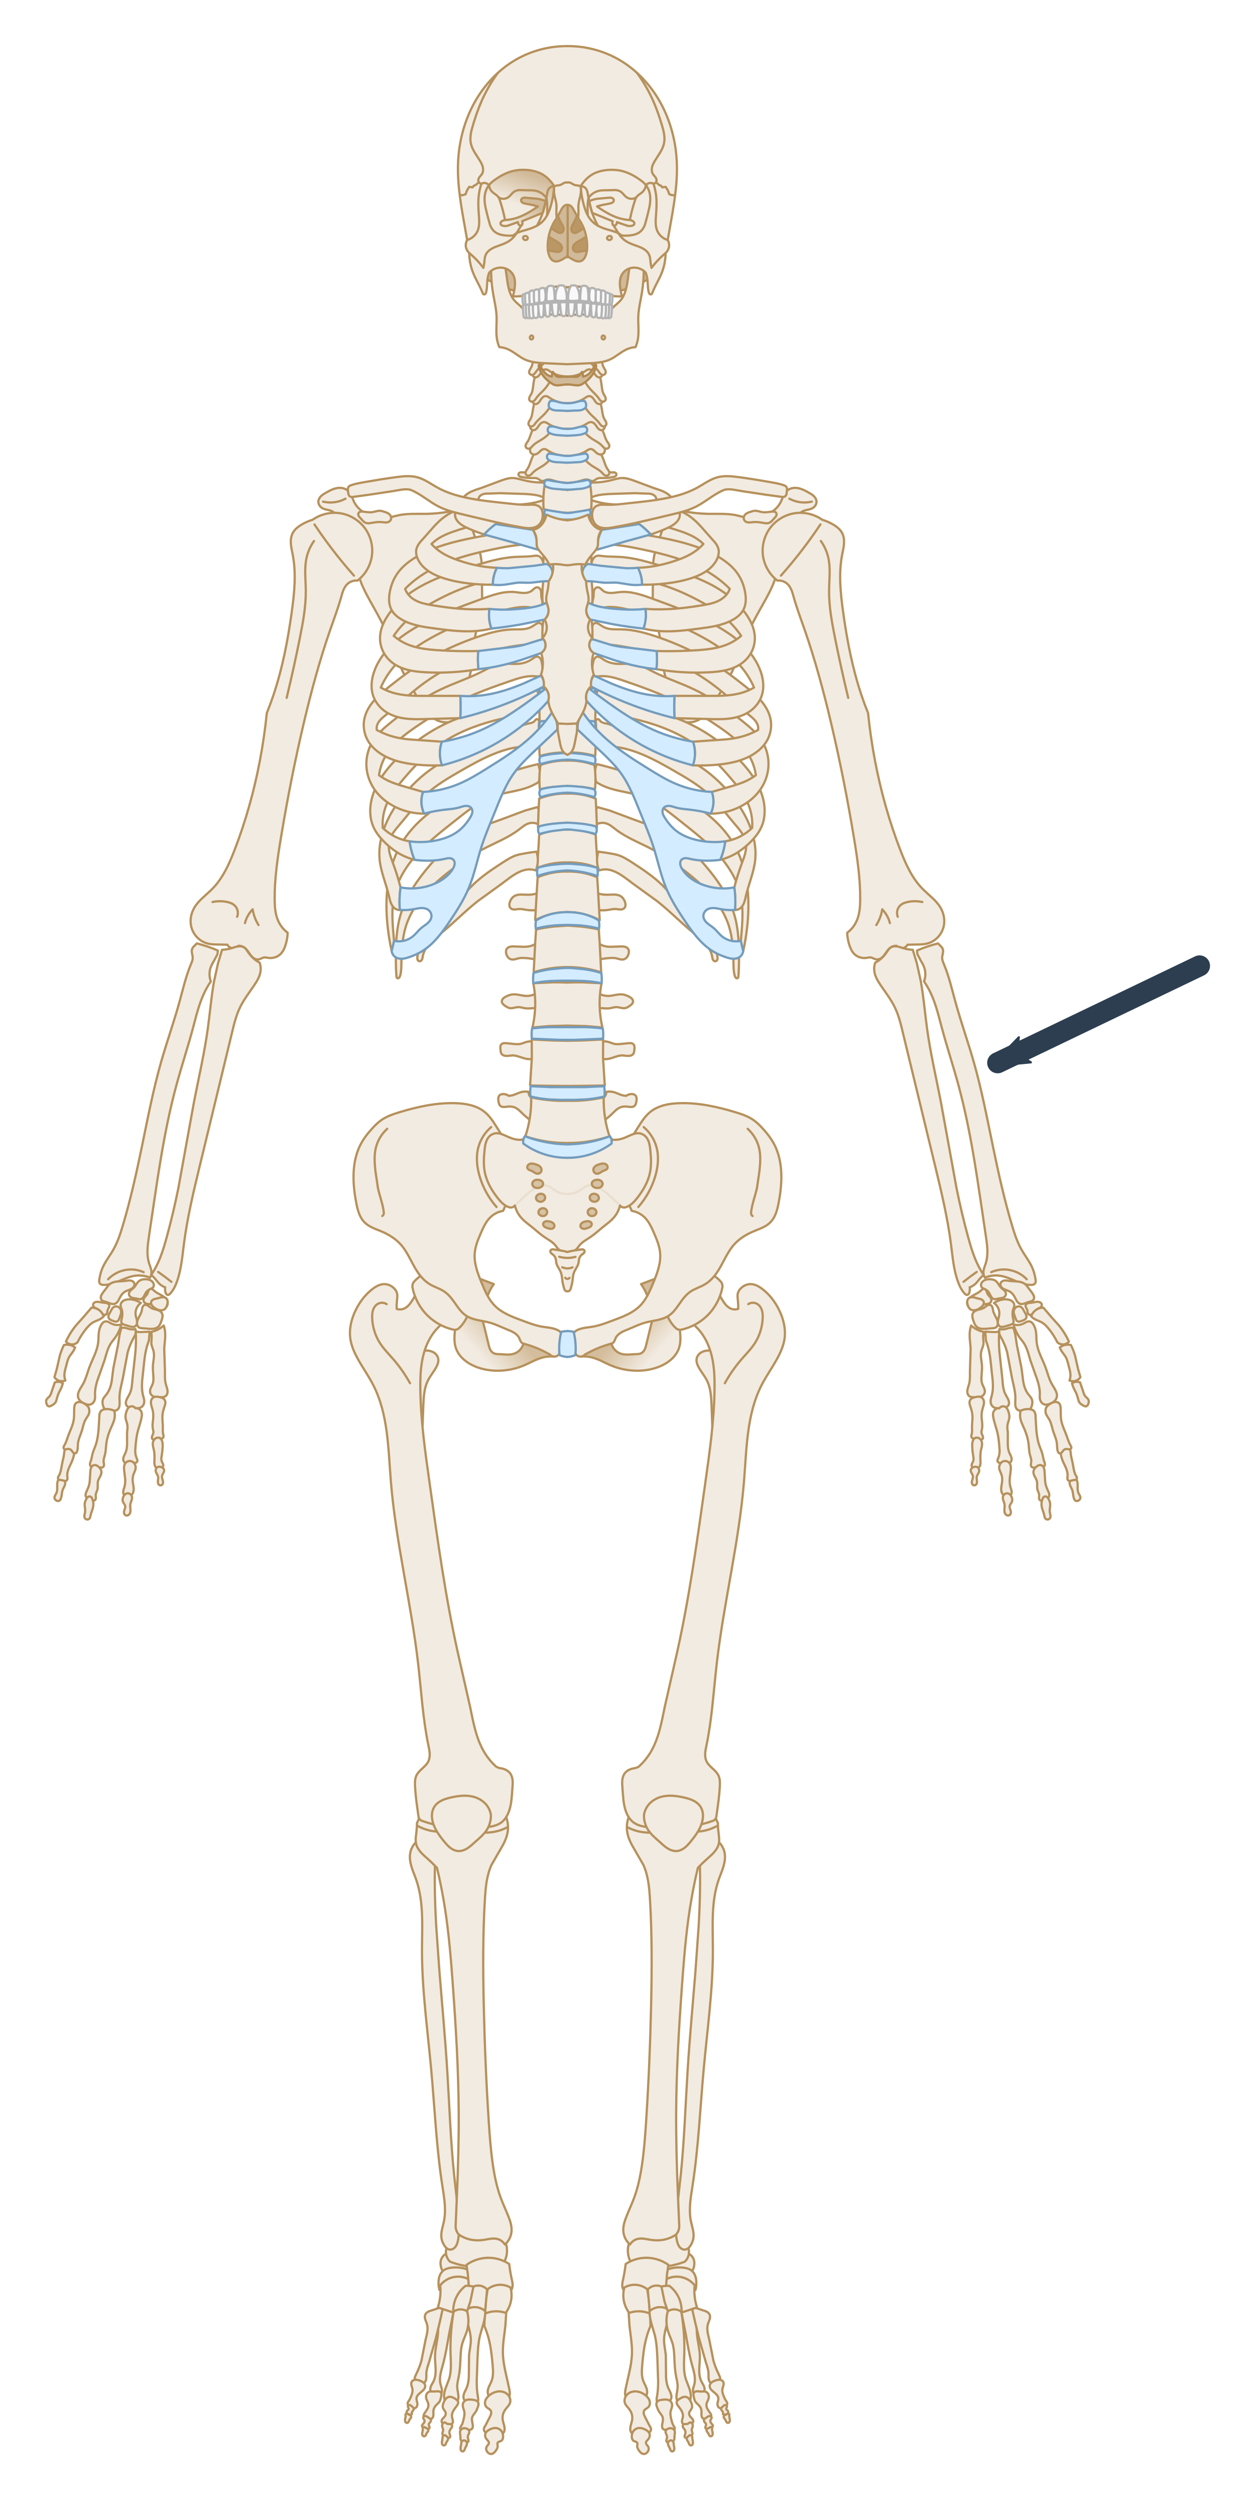 <svg xmlns="http://www.w3.org/2000/svg" xmlns:xlink="http://www.w3.org/1999/xlink" overflow="visible" viewBox="0 0 418.62 833.435" height="833.435" width="418.62" xmlns:v="https://vecta.io/nano"><style><![CDATA[.B{stroke-linejoin:round}.C{stroke-linecap:round}.D{stroke:#b6915c}.E{fill:#f2ebe1}.F{fill:none}.G{stroke-width:.75}.H{fill:#f9f9f9}.I{stroke:#b3b3b3}.J{fill:#d1ba99}.K{fill:#d4ecff}.L{stroke:#749cbc}.M{stroke-miterlimit:4}.N{stroke-dasharray:none}]]></style><defs><linearGradient id="A" gradientUnits="userSpaceOnUse"><stop offset="0" stop-color="#d1ba99"/><stop offset="1" stop-color="#d1ba99" stop-opacity="0"/></linearGradient><linearGradient xlink:href="#A" id="B" x1="-121.069" y1="61.749" x2="-117.591" y2="71.985"/><linearGradient xlink:href="#A" id="C" x1="-118.967" y1="69.805" x2="-113.543" y2="78.61"/><linearGradient id="D" x1="-116.282" y1="423.298" x2="-106.443" y2="432.184" gradientUnits="userSpaceOnUse"><stop offset="0" stop-color="#d4bd9c"/><stop offset="1" stop-color="#f2ebe1"/></linearGradient><marker id="E" refX="0" refY="0" orient="auto" overflow="visible"><path transform="scale(-.6)" d="M8.719 4.034L-2.207.016 8.719-4.002c-1.745 2.372-1.735 5.617-6e-7 8.035z" fill="#2c3e50" fill-rule="evenodd" stroke="#2c3e50" stroke-width=".625" class="B"/></marker><path id="F" d="M-132.045 147.437l1.659-.108c1.799-.15 3.593-.407 5.337-.869l.96-.276c.086-1.213.11-2.431.073-3.647-.041-1.34-.157-2.678-.347-4.005l-4.37.848-3.324.416"/><path id="G" d="M-125.907 130.018c.643.668 1.363 1.263 2.139 1.769 1.101.718 2.335 1.273 3.24 2.227l.592.628c.214.193.469.353.753.396.234.036.48-.012.681-.138s.352-.329.408-.559c.036-.148.035-.303.005-.453s-.085-.292-.155-.428c-.14-.27-.334-.508-.503-.761-.599-.897-.87-1.965-1.245-2.977-.469-1.265-1.112-2.465-1.905-3.555l-3.245-1.137-2.359 1.78z"/><path id="H" d="M-85.637 786.474c-.024.103-.014.212.018.313s.083.195.143.282c.12.174.272.326.381.508.115.193.175.413.278.612.051.1.114.195.195.272s.182.137.292.158c.1.019.206.006.301-.033s.178-.103.244-.181c.132-.156.192-.363.204-.567.016-.274-.048-.546-.109-.813s-.12-.541-.095-.814c.01-.105.032-.209.032-.315-0-.053-.006-.106-.022-.156s-.042-.098-.079-.136c-.053-.054-.127-.085-.202-.094s-.152.004-.224.028c-.143.049-.267.142-.399.215-.182.1-.382.163-.563.264-.09.051-.176.112-.246.188s-.125.169-.148.27z"/><path id="I" d="M-132.096 242.987l1.142.033 1.085.072 3.508.121 3.281.233c.252.345.398.766.411 1.193.015.489-.145.982-.444 1.369l-3.066-.347-4.792-.378-1.102-.05"/><path id="J" d="M-126.325 104.018l.88-.035c.365.005.729.076 1.068.209l-.168 2.123-.267 1.868c-.117.212-.343.36-.584.383-.141.014-.285-.014-.411-.078s-.233-.165-.305-.286l-.164-2.118-.05-2.065h0z"/><path id="K" d="M-91.35 255.987l1.142.033 1.085.072 2.691.232c1.385.165 2.757.442 4.098.827.252.345.398.766.411 1.193.015.489-.145.982-.444 1.369-1.275-.388-2.572-.702-3.883-.941s-2.642-.403-3.975-.49l-1.102-.05"/></defs><g transform="translate(321.311 -2.997)"><path d="M-132.689 18.492h2.311V424.834h-2.836V18.597z" class="E"/><use transform="matrix(-1 0 0 1 -264.074 0)" xlink:href="#L"/><g class="E"><path d="M-47.509 183.343c1.015 5.024 1.869 10.08 2.559 15.158.939 6.907 1.576 13.855 2.69 20.736.79 4.881 1.82 9.722 3.084 14.502" class="B C D G"/><circle r="2.823" cy="380.095" cx="-132.297" paint-order="markers fill stroke"/></g><g id="L" opacity="1" class="G M N"><g class="B D"><path d="M-116.438 100.308c2.373-.393 4.699-1.063 6.918-1.992 2.006-.84 3.924-1.893 5.711-3.134l-2.006-6.685-10.474 2.674z" class="J"/><g class="E"><path d="M35.649 496.354c-.192.484-.227 1.028-.098 1.532.162.636.568 1.182.787 1.8.15.424.209.874.271 1.319.072.516.149 1.035.32 1.528.046.132.098.262.17.382s.164.229.279.309c.189.132.432.175.659.14s.439-.145.615-.294c.182-.153.33-.354.388-.585.037-.148.035-.304.007-.453s-.081-.294-.146-.431c-.13-.275-.307-.527-.437-.802-.234-.494-.313-1.05-.32-1.597l.004-1.624c-.057-.654-.274-1.294-.625-1.849l-1.872.625z"/><path d="M32.484 487.433c.111.829.324 1.645.631 2.424.329.834.764 1.622 1.112 2.448.375.891.649 1.853.558 2.815-.024.249-.072.497-.056.747.008.125.031.249.08.365s.124.221.223.297c.111.085.248.13.387.144s.279-.003.415-.034c.272-.062.53-.18.805-.227.21-.036.426-.03.636-.067.105-.019.209-.049.303-.098s.179-.12.237-.209c.063-.097.092-.214.093-.33s-.025-.231-.067-.339c-.082-.217-.222-.406-.337-.607-.142-.247-.247-.513-.337-.784-.374-1.122-.483-2.313-.73-3.47l-.45-2.029-.251-1.835c-.095-.504-.244-.999-.444-1.471l-2.292.388-.514 1.873zM-98.521 172.064c4.311 1.378 8.822 2.129 13.346 2.223 3.025.063 6.082-.164 9.056.394 1.72.322 3.385.903 5.11 1.197s3.579.276 5.127-.541c.745-.393 1.396-.964 1.884-1.652 1.361-.808 2.476-2.024 3.163-3.451.276-.573.483-1.175.735-1.759s.553-1.156.987-1.62c.403-.431.914-.757 1.467-.962s1.149-.29 1.738-.269c1.551.055 2.977.817 4.331 1.575.61.342 1.227.692 1.727 1.18.25.244.469.523.629.834s.259.655.269 1.005c.013.516-.173 1.028-.486 1.438s-.746.722-1.22.924c-.486.207-1.01.302-1.526.412s-1.037.24-1.493.506c-.669.391-1.159 1.077-1.312 1.837l-7.087 18.767-1.05 2.887c-.875 2.328-2.069 4.521-3.281 6.693-1.879 3.368-3.815 6.713-5.381 10.237-1.666 3.75-2.903 7.679-4.593 11.418-1.931 4.271-4.437 8.253-6.956 12.205-.709 1.113-1.423 2.229-2.287 3.226s-1.89 1.877-3.094 2.418c-1.714.769-3.711.797-5.512.262-1.295-.385-2.551-1.094-3.281-2.231-.568-.886-.773-1.96-.82-3.011s.051-2.105.033-3.157c-.054-3.163-1.148-6.204-1.706-9.318-.606-3.382-.578-6.854-1.181-10.237-.606-3.398-1.842-6.675-2.231-10.105-.257-2.262-.139-4.548-.131-6.824.012-3.333-.21-6.697.394-9.974.489-2.657 1.507-5.181 2.362-7.743.959-2.871 1.718-5.809 2.271-8.785zm-23.493 99.997l4.029 1.116 8.268 3.084c3.759 1.395 7.629 2.555 11.155 4.462 4.829 2.612 8.828 6.529 12.402 10.696 4.188 4.883 7.95 10.303 9.777 16.471 1.511 5.099 1.64 10.497 1.575 15.814-.019 1.577-.055 3.154-.197 4.725-.012.131-.025.263-.072.386-.024.061-.056.119-.099.169s-.096.091-.157.116c-.066.027-.14.034-.211.024s-.139-.037-.2-.075c-.122-.076-.212-.193-.285-.317-.133-.227-.212-.481-.277-.736-.309-1.216-.321-2.485-.341-3.74-.066-4.21-.249-8.477-1.509-12.494-1.256-4.004-3.551-7.628-6.322-10.779s-6.012-5.854-9.362-8.382c-3.132-2.363-6.378-4.59-9.843-6.431-4.122-2.189-8.573-3.846-12.271-6.693-.972-.748-1.917-1.592-3.084-1.969-.979-.316-2.071-.268-3.019.131-.632-.84-.962-1.902-.919-2.953.039-.946.379-1.876.958-2.625zm-.251-14.353c-.284.729-.471 1.496-.557 2.274-.137 1.245-.01 2.519.371 3.712 1.04.662 2.145 1.223 3.294 1.67 3.695 1.44 7.754 1.689 11.507 2.97 4.94 1.686 9.091 5.058 13.178 8.306 3.234 2.57 6.503 5.105 9.512 7.934 3.229 3.037 6.171 6.437 8.259 10.347 1.041 1.949 1.865 4.019 2.366 6.171.889 3.814.748 7.787.464 11.693l-.325 3.851.325 1.531c.144.637.299 1.271.464 1.902.567-2.574 1.001-5.177 1.299-7.795.442-3.88.585-7.8.278-11.693-.447-5.689-1.887-11.367-4.779-16.287-4.357-7.411-11.674-12.606-19.256-16.658-8.317-4.444-17.218-7.792-26.402-9.93z"/></g><path d="M-108.997 92.268l-.276 3.92c-.221 2.275-.552 4.553-1.253 6.728-.741 2.297-1.893 4.461-3.387 6.357-.284-.25-.596-.468-.928-.65-.366-.201-.757-.357-1.16-.464" class="C F"/></g><g class="E"><ellipse cx="-131.765" cy="120.938" rx="1.888" ry="1.167" paint-order="markers fill stroke"/><g class="B D"><path d="M-122.544 244.159c-.032-.292-.075-.593.001-.877.038-.142.107-.278.211-.382s.245-.174.391-.18c.106-.004.211.025.305.074s.177.116.252.191c.149.15.267.329.418.477.228.225.523.373.828.473s.622.156.935.223c3.31.704 6.228 2.576 9.234 4.13 6.905 3.57 14.581 5.583 21.205 9.651 4.137 2.54 7.781 5.842 10.904 9.559 3.334 3.968 6.115 8.48 7.563 13.456.787 2.705 1.174 5.546.928 8.352-.375 4.267-2.178 8.265-3.155 12.435-.197.84-.363 1.696-.713 2.484s-.914 1.519-1.699 1.877c-.376.171-.793.252-1.206.232.132-1.605.147-3.219.046-4.826-.056-.9-.149-1.798-.278-2.691.686-2.669 1.507-5.303 2.459-7.888.414-1.123.853-2.241 1.146-3.402s.436-2.376.246-3.558c-.201-1.253-.769-2.423-1.476-3.477s-1.553-2.006-2.376-2.972c-2.865-3.365-5.492-6.964-8.77-9.93s-7.12-5.221-10.951-7.424c-3.492-2.009-7.009-3.997-10.719-5.568-2.233-.946-4.538-1.739-6.914-2.227-1.785-.367-3.607-.56-5.429-.557-.712.001-1.425.032-2.134.093l-1.346.232-.974-1.949c.916-1.856 1.291-3.975 1.067-6.032z"/><path d="M-79.391 283.46c-.126.969-.312 1.931-.557 2.877-.29 1.123-.663 2.225-1.114 3.294 1.649-.412 3.244-1.037 4.733-1.856 1.969-1.083 3.744-2.497 5.336-4.083 1.558-1.552 2.966-3.303 3.805-5.336 1.002-2.429 1.138-5.159.696-7.749-.963-5.651-4.518-10.529-8.538-14.616-5.936-6.036-13.15-10.858-21.112-13.735-3.727-1.346-7.604-2.267-11.275-3.758-3.68-1.495-7.105-3.542-10.672-5.29-1.1-.539-2.214-1.05-3.341-1.531l-.882 2.506c-.289.84-.573 1.693-.642 2.579s.1 1.821.642 2.525c.417.543 1.027.913 1.669 1.152s1.322.355 1.997.472c3.737.65 7.468 1.356 11.136 2.32 6.464 1.699 12.77 4.228 18.235 8.074 4.486 3.156 8.328 7.142 11.879 11.322 2.554 3.007 5.022 6.217 6.218 9.976.655 2.06.909 4.248.742 6.403-1.132 1.084-2.417 2.008-3.805 2.738-1.609.846-3.356 1.428-5.15 1.717z"/><path d="M-83.892 266.988c.387 1.067.577 2.206.557 3.341-.023 1.346-.342 2.686-.928 3.898 3.194.02 6.39-.683 9.28-2.042 2.757-1.296 5.251-3.205 7.053-5.661 1.424-1.94 2.404-4.212 2.784-6.589.539-3.371-.161-6.929-1.949-9.837-1.589-2.585-3.947-4.593-6.31-6.496-5.037-4.055-10.321-7.867-16.147-10.672-4.62-2.224-9.538-3.794-14.106-6.125-1.658-.846-3.292-1.801-5.104-2.227-1.573-.37-3.21-.326-4.826-.278-.619.018-1.238.036-1.856 0-1.751-.102-3.488-.655-4.918-1.67-.257-.182-.505-.38-.783-.528s-.595-.245-.907-.207c-.271.033-.525.167-.725.354s-.348.424-.454.676c-.212.504-.26 1.059-.364 1.595-.126.654-.338 1.297-.352 1.963-.007.333.037.67.162.979s.335.588.616.766c.289.183.637.252.979.261s.682-.036 1.023-.064c2.843-.238 5.638.707 8.334 1.641 3.948 1.367 7.898 2.737 11.746 4.364 6.938 2.934 13.51 6.693 19.719 10.959 3.964 2.724 7.9 5.785 10.204 10.007 1.02 1.868 1.691 3.927 1.969 6.037-1.007.736-2.086 1.374-3.215 1.903-1.775.831-3.664 1.387-5.545 1.936l-5.935 1.719z"/><path d="M-90.162 250.246c.397 1.093.619 2.25.656 3.412.049 1.52-.221 3.05-.787 4.462 2.734.118 5.477.052 8.203-.197 4.608-.422 9.325-1.437 13.058-4.171 1.344-.984 2.544-2.187 3.412-3.609 1.305-2.137 1.815-4.753 1.378-7.218-.409-2.305-1.607-4.414-3.115-6.204s-3.325-3.292-5.153-4.755c-3.885-3.108-7.881-6.091-12.14-8.662-5.372-3.243-11.134-5.814-17.061-7.874-3.988-1.386-8.115-2.554-12.337-2.625-1.791-.03-3.647.128-5.315-.525-.631-.247-1.213-.603-1.772-.984-.286-.195-.57-.399-.894-.522-.162-.061-.333-.101-.505-.106s-.348.027-.504.102c-.181.088-.331.234-.441.404s-.18.362-.224.559c-.089.393-.078.802-.122 1.203-.073.662-.295 1.302-.361 1.964-.033.331-.025.67.059.992s.25.628.499.849c.178.158.395.27.619.349s.459.129.693.176c1.906.376 3.847.545 5.775.787 5.047.636 10.032 1.789 14.83 3.478 7.096 2.498 13.777 6.172 19.686 10.827 3.633 2.862 6.968 6.084 10.565 8.99.652.526 1.316 1.046 1.872 1.672s1.006 1.374 1.146 2.2c.063.368.063.747 0 1.116-.75.402-1.517.774-2.297 1.116-2.874 1.257-5.992 1.851-9.121 2.071z"/><path d="M-96.327 234.972h11.507c3.777.006 7.623.008 11.229-1.114 1.325-.412 2.604-.974 3.805-1.67-.925-2.115-2.113-4.115-3.526-5.939-3.516-4.538-8.342-7.89-13.363-10.672-8.051-4.461-16.798-7.634-25.799-9.558-2.658-.568-5.436-1.027-8.074-.371-.55.137-1.111.322-1.67.232-.343-.055-.669-.217-.922-.455s-.435-.552-.516-.89c-.103-.428-.049-.878.045-1.308s.226-.853.28-1.29c.076-.62-.009-1.257.118-1.868.063-.306.182-.606.382-.845s.488-.415.799-.441c.185-.016.372.021.545.091s.33.17.477.285c.293.228.541.51.834.738.768.598 1.785.785 2.758.768s1.933-.215 2.902-.304c3.809-.349 7.545 1.003 11.136 2.32 7.542 2.766 15.156 5.496 22.087 9.558 2.951 1.73 5.779 3.707 8.196 6.128s4.417 5.304 5.539 8.535c.847 2.439 1.177 5.128.464 7.61-.691 2.406-2.35 4.49-4.454 5.846-1.983 1.278-4.32 1.924-6.664 2.198s-4.712.194-7.071.122l-11.043-.278c-.071-1.391-.102-2.784-.093-4.176.007-1.083.038-2.166.093-3.248z"/><path d="M-122.513 188.395c.293-.133.621-.174.943-.167s.641.058.96.101c2.041.275 4.112.2 6.168.328 4.98.31 9.801 1.805 14.568 3.281 5.204 1.612 10.441 3.226 15.289 5.709 4.903 2.51 9.429 5.971 12.468 10.565 1.211 1.831 2.187 3.863 2.494 6.037.269 1.906.005 3.889-.787 5.643-.802 1.775-2.133 3.295-3.74 4.397-3.081 2.112-6.965 2.629-10.696 2.822-5.855.302-11.744-.051-17.521-1.05.129-1.089.195-2.185.197-3.281.001-.92-.042-1.84-.131-2.756 4.419.109 8.844.021 13.255-.262 3.646-.234 7.356-.621 10.696-2.1 1.543-.683 2.985-1.593 4.265-2.69-1.348-1.997-2.938-3.83-4.725-5.446-2.837-2.567-6.138-4.566-9.515-6.365-8.101-4.316-17.085-7.62-26.248-7.087-2.3.134-4.629.507-6.89.066-.82-.16-1.653-.447-2.231-1.05-.31-.323-.532-.725-.665-1.152s-.178-.879-.156-1.326c.043-.894.346-1.754.701-2.575.142-.328.294-.654.501-.945s.475-.547.8-.695z"/><path d="M-106.042 205.982c.157.975.201 1.968.131 2.953-.087 1.233-.353 2.452-.787 3.609 1.917.453 3.874.739 5.84.853 4.252.248 8.506-.304 12.73-.853 3.833-.498 7.768-1.027 11.155-2.887 1.459-.801 2.823-1.88 3.609-3.347.476-.889.722-1.89.794-2.896s-.024-2.018-.204-3.01c-.355-1.967-1.042-3.882-2.1-5.578-1.886-3.022-4.862-5.215-8.006-6.89-5.355-2.853-11.31-4.38-17.258-5.578-7.255-1.461-14.602-2.47-21.983-3.019l-1.837 5.25c2.642-.208 5.302-.186 7.94.066 2.826.27 5.62.802 8.399 1.378 4.93 1.022 9.845 2.192 14.568 3.937 4.156 1.536 8.172 3.529 11.68 6.234 1.228.947 2.391 1.978 3.478 3.084-.202.585-.49 1.14-.853 1.641-.941 1.299-2.355 2.197-3.854 2.771s-3.093.846-4.677 1.101c-2.918.469-5.847.885-8.793 1.116-3.318.259-6.654.281-9.974.066z"/><path d="M-124.613 169.497c1.153.438 2.338.789 3.543 1.05 3.415.738 6.94.742 10.434.722 3.358-.02 6.733-.058 10.057.423s6.625 1.509 9.367 3.449c2.784 1.97 4.85 4.767 7.153 7.284.508.556 1.032 1.102 1.474 1.711s.806 1.291.953 2.029c.174.873.036 1.786-.262 2.625-.51 1.434-1.477 2.675-2.625 3.675-1.783 1.553-3.985 2.55-6.234 3.281-2.619.852-5.338 1.371-8.071 1.706-2.763.339-5.55.493-8.334.459.001-1.039-.132-2.078-.394-3.084-.231-.886-.562-1.747-.984-2.559 1.648-.051 3.293-.205 4.922-.459 2.587-.404 5.132-1.062 7.612-1.903 2.456-.832 4.879-1.859 6.956-3.412.857-.641 1.65-1.367 2.362-2.165-.57-.552-1.185-1.057-1.837-1.509-2.247-1.557-4.877-2.45-7.481-3.281-1.214-.388-2.432-.766-3.675-1.05-4.048-.924-8.251-.819-12.402-.722l-12.796.262z"/><path d="M-110.439 176.19c1.176.673 2.296 1.442 3.347 2.297 1.009.821 1.953 1.722 2.822 2.69 1.855-.591 3.675-1.292 5.446-2.1 1.358-.619 2.741-1.345 3.609-2.559.269-.376.483-.797.591-1.247.158-.664.077-1.367-.127-2.018s-.526-1.258-.858-1.854c-.695-1.25-1.46-2.498-2.559-3.412-1.431-1.191-3.287-1.706-5.053-2.297l-6.693-2.494c-1.27-.46-2.587-.889-3.937-.853-1.118.03-2.198.377-3.281.656-1.548.4-3.131.667-4.725.787-.895.068-1.793.09-2.69.066l.262 5.053c.509-.237 1.036-.434 1.575-.591 1.635-.474 3.353-.559 5.053-.656l8.071-.262 3.543.131c.626.006 1.259-.009 1.87.13.305.07.603.179.871.341s.505.38.672.644c.258.409.338.915.281 1.396s-.242.938-.478 1.361c-.488.871-1.193 1.603-1.969 2.231-1.623 1.314-3.586 2.204-5.643 2.559zm63.389.066c1.259.382 2.473.912 3.609 1.575 1.247.728 2.438 1.662 3.084 2.953.549 1.097.66 2.369.561 3.592s-.397 2.42-.626 3.626c-1.182 6.218-.537 12.629.328 18.899 1.296 9.398 3.087 18.762 6.103 27.757.682 2.034 1.426 4.048 2.231 6.037.549 5.412 1.337 10.8 2.362 16.143 1.931 10.064 4.703 19.972 8.399 29.529 1.794 4.638 3.876 9.303 7.349 12.862 2.039 2.089 4.547 3.79 6.037 6.3 1.138 1.916 1.591 4.269 1.05 6.431-.249.994-.7 1.935-1.312 2.756-.996 1.335-2.431 2.345-4.036 2.787-1.337.368-2.745.344-4.131.358-.854.008-1.708.032-2.562.071-.289.532-.803.937-1.387 1.093-.415.111-.862.1-1.271-.033s-.778-.386-1.048-.72c-.709-.016-1.421.204-1.998.617-.89.637-1.402 1.661-2.077 2.522-.337.431-.727.831-1.202 1.102s-1.045.404-1.579.283c-.54-.123-1.002-.49-1.544-.6-.281-.057-.572-.043-.856-.005s-.565.1-.85.136c-1.421.182-2.921-.304-3.937-1.312-.758-.752-1.229-1.746-1.575-2.756-.477-1.393-.744-2.859-.787-4.331 1.359-1.02 2.453-2.388 3.15-3.937.989-2.201 1.158-4.674 1.181-7.087.066-6.956-.963-13.873-2.1-20.736-2.152-12.986-4.703-25.908-7.743-38.716-2.438-10.271-5.194-20.477-8.662-30.448-1.266-3.64-2.627-7.25-3.675-10.959-.22-.777-.426-1.561-.733-2.308s-.72-1.463-1.301-2.023c-.894-.862-2.176-1.306-3.412-1.181-2.547-1.958-4.297-4.924-4.778-8.1s.309-6.528 2.161-9.153c1.903-2.699 4.908-4.597 8.163-5.157s6.72.225 9.416 2.133z"/></g></g><g transform="translate(0 26.531)"><g class="D E B"><path d="M-132.009 216.21c.656.115 1.306.263 1.948.444l3.116.933c1.053.26 2.156.397 3.222.199.328-.061.65-.154.96-.276l.073-3.647c-.037-1.462-.153-2.923-.347-4.372-1.743-.57-3.546-.957-5.37-1.152-1.199-.128-2.407-.173-3.613-.135m9.049 146.599c.154-.802.42-1.582.788-2.311.15-.297.32-.591.565-.816.122-.113.263-.207.417-.268s.323-.09.489-.071c.187.021.366.1.514.216s.268.266.358.432c.18.331.243.711.283 1.086.078.733.078 1.474 0 2.206" class="C"/><path d="M-111.62 747.328l.262 4.265c.317 3.062.911 6.109.853 9.187-.042 2.234-.427 4.448-.919 6.628l-1.247 5.578c-.084.477-.157.96-.138 1.444s.134.974.401 1.378c.21.319.51.576.847.755s.713.282 1.093.324c.76.083 1.526-.077 2.259-.291.514-.15 1.026-.33 1.482-.611s.857-.672 1.077-1.161c.172-.381.227-.808.199-1.225s-.139-.825-.287-1.215c-.295-.781-.74-1.5-1.028-2.285-.601-1.64-.478-3.444-.328-5.184.27-3.136.607-6.284 1.444-9.318.351-1.275.79-2.525 1.312-3.74l-.197-6.628-5.118-1.05z"/><path d="M-104.73 745.097c-.057 1.853.142 3.713.591 5.512l1.247 4.331c.609 2.484.725 5.058.853 7.612l.262 7.809c-.01 1.692-.088 3.389-.394 5.053l-.117.791c-.015.266.011.539.117.784.103.239.281.444.495.593s.463.244.72.29c.513.093 1.043-.006 1.541-.161.392-.122.777-.282 1.114-.517s.627-.549.789-.927c.128-.298.174-.629.158-.953s-.092-.644-.2-.95c-.215-.613-.552-1.175-.811-1.771-.52-1.194-.718-2.505-.787-3.806l-.066-7.153c-.173-1.798-.642-3.575-.591-5.381.058-2.027.768-3.973 1.116-5.971.37-2.125.325-4.322-.131-6.431z"/><path d="M-98.561 746.934c-.615 2.154-.592 4.486.066 6.628.425 1.383 1.104 2.679 1.509 4.068.537 1.844.574 3.79.656 5.709.075 1.759.191 3.521.525 5.25.235 1.218.579 2.435.525 3.675-.043.993-.342 1.961-.394 2.953-.033.629.039 1.278.328 1.837.245.474.645.869 1.131 1.089s1.054.261 1.56.092c.475-.159.882-.494 1.168-.906s.456-.897.538-1.391c.185-1.115-.068-2.259-.443-3.325l-1.198-3.171c-.809-2.676-.543-5.539-.459-8.334.074-2.473-.003-4.949-.197-7.415-.211-2.684-.562-5.358-1.05-8.006l-2.966-.37z"/><path d="M-94.091 746.85l1.501 7.565c.626 3.471 1.172 6.965 2.1 10.368.29 1.065.619 2.122.81 3.209s.242 2.216-.022 3.287c-.13.529-.336 1.038-.432 1.574-.048.268-.068.543-.035.813s.118.537.27.763c.218.325.566.554.945.651s.785.067 1.155-.06c.456-.157.861-.462 1.134-.861s.409-.889.376-1.371c-.03-.444-.199-.867-.404-1.261s-.449-.768-.646-1.167c-.64-1.29-.77-2.775-.73-4.215s.237-2.875.205-4.315c-.055-2.473-.783-4.884-.984-7.349-.182-2.229.066-4.492-.328-6.693-.213-1.19-.613-2.346-1.181-3.412z"/><path d="M-90.621 745.359l3.74 1.247c.455.137.915.27 1.331.5s.789.569.966 1.009c.1.249.134.521.12.789s-.072.532-.153.787c-.161.512-.406.994-.558 1.508-.252.853-.238 1.765-.109 2.644s.37 1.739.569 2.605l1.378 6.956c.416 1.518 1.007 2.986 1.706 4.397l.421.947c.108.328.164.681.104 1.022-.068.384-.284.736-.581.987s-.673.405-1.059.456c-.311.041-.631.017-.929-.081s-.571-.273-.777-.509c-.329-.378-.467-.887-.509-1.386s0-1.001-.016-1.501c-.043-1.331-.501-2.607-.919-3.872l-2.231-7.874c-.894-3.528-1.725-7.073-2.494-10.63zm-1.947-17.929c.614.102 1.199.376 1.671.782s.829.945 1.02 1.538c.187.58.216 1.205.139 1.81-.102.808-.39 1.592-.835 2.274l-11.136 1.253-.974-5.986z"/><path d="M-98.972 733.091c1.754-.654 3.66-.894 5.522-.696 1.048.112 2.123.382 2.923 1.067.504.431.871 1.008 1.107 1.628s.343 1.283.378 1.945c.049.935-.045 1.877-.278 2.784l-5.8-1.438-5.614-2.691z"/><path d="M-99.158 736.293c1.548-.825 3.385-1.092 5.104-.742 1.743.355 3.35 1.343 4.454 2.738-.109 1.048-.124 2.105-.046 3.155.106 1.434.388 2.856.835 4.222l-2.413.789-2.552.835-6.017-8.39zm-11.018-14.491c-.878 1.114-1.451 2.466-1.641 3.872-.244 1.808.158 3.697 1.116 5.25 3.375 1.084 6.967 1.488 10.499 1.181 2.514-.218 4.996-.795 7.349-1.706.617-.605 1.055-1.389 1.247-2.231.298-1.31-.024-2.748-.853-3.806l-1.903-7.546z"/><path d="M-84.078 589.018c1.113.365 2.125 1.029 2.903 1.905s1.319 1.959 1.551 3.107c.308 1.526.073 3.116-.364 4.61s-1.072 2.922-1.584 4.392c-2.599 7.456-1.957 15.583-1.949 23.479.014 13.285-1.855 26.489-3.062 39.719-1.181 12.939-1.732 25.95-3.712 38.791-.607 3.94-1.348 7.971-.557 11.879.191.941.468 1.862.665 2.802s.311 1.91.17 2.859c-.127.859-.463 1.68-.928 2.413-.207.326-.442.639-.735.891s-.646.444-1.028.501c-.364.055-.742-.015-1.075-.173s-.621-.402-.853-.688c-.463-.573-.695-1.297-.856-2.016-.483-2.152-.415-4.387-.278-6.589.329-5.306 1.039-10.58 1.578-15.869 1.152-11.319 1.515-22.702 2.227-34.058.689-10.994 1.706-21.965 2.598-32.944l1.114-15.683c.265-4.729.445-9.463.464-14.199.016-3.899-.077-7.799-.278-11.693z"/><path d="M-110.897 580.666c-1.129 1.942-1.562 4.278-1.206 6.496.324 2.019 1.268 3.885 2.317 5.641l3.066 5.31c1.654 3.633 1.995 7.708 2.227 11.693.677 11.615.627 23.261.371 34.893-.285 13.002-.827 25.999-1.67 38.976-.316 4.87-.676 9.742-1.392 14.57-.547 3.688-1.306 7.361-2.598 10.858-.788 2.134-1.771 4.191-2.598 6.31-.592 1.515-1.111 3.109-1.021 4.733.096 1.731.919 3.41 2.227 4.547.552-.912 1.472-1.594 2.506-1.856.712-.181 1.46-.168 2.189-.08s1.447.248 2.173.359c1.695.26 3.445.248 5.104-.186 1.092-.285 2.135-.75 3.092-1.348.845-.527 1.418-1.959 1.37-3.063l-.018-.414-.454-10.673c-.359-8.966-.612-17.939-.557-26.912.086-14.092.93-28.169 1.949-42.224.616-8.5 1.297-17.005 2.598-25.427.713-4.612 1.611-9.195 2.691-13.735 1.01-1.063 2.063-2.084 3.155-3.062.785-.703 1.594-1.386 2.287-2.18s1.273-1.713 1.518-2.738c.31-1.302.062-2.661-.093-3.99-.115-.986-.177-1.977-.186-2.97l-1.299-2.877z"/><path d="M-112.011 585.584c1.643.871 3.445 1.44 5.29 1.67 3.198.4 6.429-.212 9.651-.278 3.314-.069 6.658.439 9.93-.093 1.785-.29 3.52-.889 5.104-1.763m-.557-157.854c-1.083-.577-2.378-.746-3.573-.464-.623.147-1.223.416-1.715.825s-.871.965-1.022 1.587c-.127.519-.093 1.068.038 1.586s.356 1.007.612 1.476c.839 1.538 2.011 2.882 2.784 4.454 1.176 2.391 1.352 5.134 1.485 7.795l.464 12.714" class="C"/><path d="M-91.409 416.872c1.784 1.25 3.334 2.831 4.547 4.64 1.729 2.577 2.755 5.579 3.303 8.634s.632 6.174.595 9.277c-.125 10.451-1.607 20.832-3.062 31.181-2.656 18.885-5.239 37.806-9.373 56.423l-4.196 18.525c-1.092 5.289-2.047 10.76-4.899 15.347-.998 1.606-2.216 3.074-3.609 4.353-.407.373-1.204.62-1.751.691-.355.046-.706.128-1.044.246-.85.296-1.632.831-2.134 1.578-.462.687-.67 1.519-.73 2.345s.017 1.655.081 2.48c.197 2.564.266 5.182 1.114 7.61.514 1.472 1.342 2.882 2.598 3.805 1.403 1.031 3.191 1.361 4.918 1.578 6.639.832 13.465.392 19.859-1.578.588-.181 1.173-.375 1.753-.582.52-.185 1-.79 1.076-1.337l.326-2.35c.361-2.62.716-5.246.835-7.888.054-1.197.049-2.444-.464-3.526-.445-.939-1.231-1.664-1.997-2.365s-1.551-1.428-1.993-2.368c-.383-.813-.481-1.735-.429-2.632s.247-1.778.429-2.658c1.865-9.01 2.376-18.236 3.434-27.376 2.357-20.357 7.443-40.358 9.094-60.785.878-10.862.886-22.22 5.846-31.924 1.553-3.038 3.555-5.825 5.197-8.816 1.194-2.175 2.207-4.497 2.506-6.96.377-3.107-.412-6.271-1.763-9.094-1.343-2.807-3.267-5.367-5.754-7.238-.583-.439-1.198-.84-1.867-1.131s-1.395-.468-2.124-.446c-.975.029-1.923.42-2.691 1.021-.639.5-1.174 1.167-1.392 1.949-.234.84-.089 1.731 0 2.598.092.894.123 1.793.093 2.691-.715.246-1.512.246-2.227 0-.686-.236-1.284-.686-1.779-1.216s-.898-1.139-1.283-1.754c-.589-.94-1.146-1.899-1.67-2.877z"/></g><path d="M-127.5 428.676c1.163-.096 2.342-.007 3.478.262 2.332.553 4.414 1.838 6.628 2.756 2.797 1.16 5.831 1.736 8.859 1.706 2.874-.028 5.767-.608 8.334-1.903 1.19-.6 2.31-1.355 3.251-2.299s1.701-2.082 2.129-3.344c.73-2.153.463-4.501.197-6.759l-1.444-13.124-4.659-4.003-3.806 1.444-2.953 1.116c.411.564.784 1.157 1.116 1.772.511.949.922 1.948 1.312 2.953.809 2.081 1.548 4.27 1.378 6.496-.089 1.161-.422 2.287-.722 3.412l-1.312 5.446c-.136.572-.278 1.148-.536 1.675s-.647 1.01-1.17 1.278c-.308.158-.652.236-.996.275s-.692.04-1.038.053c-1.562.056-3.167.333-4.659-.131-.984-.306-1.865-.936-2.474-1.767s-.943-1.861-.938-2.892l-9.056.853z" fill="url(#D)" class="B D"/><g class="E B D"><path d="M-94.056 419.733c3.297-.738 6.38-2.422 8.772-4.81 2.525-2.52 4.266-5.813 4.942-9.314.105-.542-.086-1.361-.44-1.785-1.676-2.005-4.134-3.351-6.733-3.65-2.18-.251-4.433.218-6.344 1.296s-3.473 2.757-4.434 4.729c-1.115 2.289-1.412 4.966-.824 7.443.511 2.153 1.686 4.141 3.314 5.638.406.374 1.209.572 1.748.452z"/><g class="C"><path d="M-126.188 428.02c-.339.368-.815.606-1.312.656-.274.028-.555-0-.816-.088s-.502-.237-.693-.437c-.229-.239-.381-.544-.477-.861s-.141-.647-.179-.976l-.328-2.953-.172-1.259c-.018-.424.037-.861.238-1.234.142-.265.354-.49.594-.671s.509-.323.784-.444c1.579-.695 3.353-.751 5.053-1.05 2.259-.397 4.413-1.232 6.562-2.034 3.235-1.207 6.608-2.42 9.056-4.856 2.112-2.103 3.329-4.92 4.462-7.678 1.31-3.188 2.596-6.541 2.297-9.974-.202-2.313-1.113-4.497-2.034-6.628-.84-1.943-1.736-3.934-3.281-5.381-1.137-1.065-2.596-1.783-4.134-2.034-.934-1.834-1.486-3.861-1.613-5.915-.094-1.534.046-3.077-.076-4.609-.106-1.327-.389-2.636-.468-3.965s.082-2.659.317-3.97l.79-4.421 3.15-5.009c1.15-1.827 2.331-3.687 4.003-5.053 1.326-1.083 2.917-1.812 4.569-2.262s3.367-.63 5.077-.691c6.314-.227 12.586 1.132 18.636 2.953 2.177.655 4.371 1.388 6.234 2.69 1.094.764 2.049 1.709 2.953 2.69 1.576 1.711 3.023 3.565 4.068 5.643 1.308 2.6 1.956 5.497 2.165 8.399.264 3.665-.154 7.351-.853 10.959-.418 2.155-.982 4.385-2.428 6.037-.44.503-.954.94-1.509 1.312-1.344.9-2.906 1.405-4.397 2.034-2.429 1.025-4.739 2.431-6.496 4.397-2.433 2.721-3.644 6.308-5.709 9.318-1.067 1.555-2.383 2.97-4.003 3.937-1.581.944-3.41 1.441-4.922 2.494-1.611 1.122-2.743 2.79-3.872 4.397-.904 1.287-1.856 2.584-3.15 3.478-1.163.804-2.542 1.238-3.922 1.546s-2.787.501-4.149.882c-1.902.532-3.682 1.421-5.512 2.165-.821.334-1.657.642-2.419 1.093s-1.457 1.064-1.846 1.859c-.125.257-.217.528-.331.79s-.253.518-.456.719c-.225.222-.525.367-.838.405"/><path d="M-132.38 393.767c.524.02 1.049-.013 1.566-.098.573-.094 1.153-.261 1.608-.623.445-.355.732-.865 1.083-1.312 1.015-1.296 2.547-2.054 3.904-2.986 1.367-.938 2.583-2.074 3.872-3.117 1.388-1.123 2.88-2.155 4.003-3.543.888-1.097 1.521-2.398 1.837-3.773.297.418.8.682 1.312.689.315.004.625-.083.919-.197 1.45-.563 2.549-1.763 3.511-2.986 1.955-2.485 3.598-5.293 4.248-8.387.525-2.501.384-5.092.116-7.633-.094-.893-.206-1.792-.493-2.643s-.765-1.66-1.479-2.205c-.663-.507-1.51-.761-2.343-.719-.809.041-1.578.348-2.32.673-1.132.496-2.252 1.049-3.457 1.322-.804.183-1.638.238-2.459.162-.27-.154-.5-.377-.662-.642-.148-.241-.241-.516-.42-.735-.151-.185-.357-.32-.576-.417s-.452-.157-.684-.214c-1.501-.364-3.035-.571-4.57-.735-2.828-.302-5.671-.46-8.515-.473m13.417 3.763l-4.383 1.021c-2.354.438-4.739.707-7.131.793l-1.95.03"/></g><path d="M-120.643 342.78c.541-.204 1.004-.608 1.28-1.116.201-.37.304-.793.295-1.214.756-.155 1.546-.144 2.297.033 1.085.256 2.068.845 3.15 1.116.386.097.783.152 1.181.164.487-.349 1.075-.556 1.673-.591.255-.015.514.002.759.073s.477.199.652.386c.231.248.349.586.384.923s-.006.678-.056 1.013c-.047.314-.102.63-.22.925s-.304.571-.567.748c-.238.161-.527.233-.814.25s-.574-.017-.859-.054l-.886-.098c-.677-.046-1.369.018-2.001.262-.427.165-.82.408-1.181.689-.544.423-1.016.929-1.509 1.411-1.201 1.174-2.536 2.211-3.97 3.084l.394-8.006v-0zm-.115-19.172c.952-.087 1.922.025 2.83.325.513.169 1.007.399 1.535.514.552.121 1.124.115 1.688.078l3.088-.314c.293-.022.591-.037.88.016s.574.18.767.402c.186.213.274.496.302.778s-.001.565-.023.846l-.091.824c-.055.271-.154.538-.326.754-.213.268-.529.441-.858.534-.45.126-.926.111-1.391.062l-1.393-.132c-.98-.005-1.925.334-2.854.65-.653.222-1.313.434-1.995.534-.874.127-1.775.063-2.622-.186z"/><path d="M-122.312 307.182c1.174.885 2.661 1.345 4.13 1.276 1.39-.065 2.744-.585 4.134-.521.972.045 1.917.378 2.757.869.292.171.577.365.795.624s.364.592.342.93c-.019.288-.158.559-.345.779s-.419.397-.653.566c-.534.386-1.114.752-1.768.835-.45.057-.905-.024-1.348-.122s-.886-.213-1.339-.225c-.769-.02-1.512.257-2.274.371-1.115.167-2.249-.019-3.377-.06-.732-.026-1.466.009-2.191.106m.858-22.458c.874.893 2.017 1.519 3.24 1.773 1.051.219 2.137.167 3.208.114l2.013-.073c.426-.004.856.004 1.268.113s.806.331 1.049.681c.176.254.263.563.277.872s-.043.618-.135.913c-.123.395-.313.773-.585 1.085s-.631.554-1.033.654c-.42.105-.864.053-1.286-.047l-1.255-.332c-.608-.123-1.235-.118-1.855-.087-1.515.076-3.021.308-4.489.69m-.931-22.63c1.377.575 2.871.868 4.364.853l2.376-.069c.792.032 1.604.2 2.25.66.589.421.998 1.059 1.247 1.739.135.368.227.759.202 1.15s-.175.785-.465 1.048c-.176.16-.397.267-.628.327s-.471.074-.709.065c-.476-.019-.944-.133-1.419-.162-.848-.052-1.686.165-2.526.295-1.668.258-3.388.168-5.02-.262" class="C"/></g><use xlink:href="#M" y="20"/><path d="M-132.045 137.437l1.659-.108c.758-.086 1.512-.224 2.244-.441l1.621-.48c.552-.116 1.139-.141 1.669.052.187.068.364.163.547.241s.378.14.577.139c.3-.002.58-.146.828-.313s.48-.363.751-.491c.278-.131.587-.186.894-.204s.615-0.0.923.006c1.146.023 2.291-.111 3.421-.309.297-.052.602-.112.851-.282.124-.085.232-.197.3-.331s.093-.292.057-.439c-.038-.154-.141-.287-.271-.378s-.284-.142-.44-.165c-.313-.047-.631.011-.948.014-.532.004-1.056-.15-1.537-.379s-.923-.529-1.359-.834c-1.899-1.327-3.73-2.753-5.483-4.268-.97.387-1.972.692-2.992.913-1.093.237-2.207.376-3.324.416" class="B C D E"/><use id="M" xlink:href="#F" class="B C D E"/><g class="E B C"><g class="D"><use xlink:href="#F" y="10"/><use xlink:href="#F" x="0.325" y="31.325"/><use xlink:href="#F" x="0.325" y="44.325"/><path d="M-131.72 227.344c1.632-.057 3.269.032 4.886.264 1.377.198 2.739.499 4.07.901.086-1.213.11-2.431.073-3.647-.041-1.34-.157-2.678-.347-4.005-1.349-.698-2.852-1.095-4.37-1.152-1.121-.043-2.248.099-3.324.416m-1.332 18.551c1.62-.073 3.245-.024 4.858.145 1.472.154 2.934.409 4.372.762.131-1.358.178-2.724.142-4.088-.035-1.34-.151-2.678-.347-4.005-1.417-.518-2.882-.904-4.37-1.152-1.537-.257-3.098-.366-4.656-.326m-.043 20.963c2.029.071 4.054.259 6.062.563l3.847.729-.223-5.951-.191-3.628c-1.545-.616-3.156-1.069-4.796-1.349-1.55-.264-3.127-.374-4.699-.326m0 22.963c2.033-.061 4.074.128 6.062.563 1.409.308 2.791.739 4.125 1.286l-.501-7.508-.191-3.628c-1.545-.616-3.156-1.069-4.796-1.349-1.55-.264-3.127-.374-4.699-.326m.046 27.515c2.028-.003 4.057.265 6.015.795 1.656.448 3.261 1.083 4.775 1.889l-.594-10.524-.237-3.767c-1.698-.735-3.483-1.267-5.307-1.581-1.55-.267-3.127-.376-4.699-.326m.046 31.839c2.013-.011 4.028.147 6.015.47 1.784.29 3.546.714 5.267 1.266l-.496-9.802-.303-4.489c-1.926-.42-3.873-.74-5.832-.958l-4.699-.326m.046 33.35l6.154.145 5.546.477c-.706-3.009-1.014-6.11-.913-9.199.061-1.865.27-3.725.625-5.556l-6.481-.308c-1.66-.017-3.32.013-4.977.091m.046 34.467l6.154-.052 6.333-.113-.585-9.199.035-6.147-7.006.348-4.977.091m.046 34.072c2.057.022 4.115-.104 6.154-.377 2.687-.359 5.339-.973 7.911-1.83-.68-2.051-1.187-4.16-1.513-6.297-.338-2.216-.482-4.462-.429-6.704-2.367.526-4.773.876-7.192 1.044-1.656.115-3.318.146-4.977.091"/></g><path d="M-115.134 377.71l-2.538-2.412c-1.366-1.234-2.809-2.43-4.501-3.155-.541-.232-1.107-.414-1.691-.488s-1.188-.035-1.742.163c-.888.317-1.58 1.011-2.366 1.531-1.196.792-2.65 1.189-4.083 1.114" stroke="#eadfcf"/></g><g class="D B"><path d="M-123.88 370.812c.077-.316.303-.583.579-.755s.599-.257.922-.294c.449-.052.921-.013 1.322.195.201.104.381.25.515.432s.222.4.24.625c.018.232-.039.467-.151.671s-.278.376-.472.504c-.387.257-.873.335-1.336.296-.44-.037-.883-.181-1.21-.479-.163-.149-.294-.335-.369-.542s-.093-.437-.041-.652zm-.626 4.39c.137-.315.414-.561.735-.685s.68-.133 1.014-.054.655.252.881.512.354.613.313.956c-.037.312-.211.6-.454.799s-.551.311-.864.341c-.248.024-.501-.003-.736-.084s-.452-.218-.622-.4-.291-.41-.341-.654-.026-.503.073-.731zm1.174 4.122c.297.104.567.295.746.554s.262.588.205.898c-.043.234-.164.451-.33.621s-.378.294-.603.369c-.447.15-.963.105-1.357-.153-.197-.129-.362-.309-.468-.519s-.155-.45-.132-.685c.021-.212.099-.418.221-.593s.288-.318.477-.418c.377-.199.839-.217 1.241-.075zm-1.938 6.503c-.409.148-.831.297-1.266.285-.218-.006-.436-.054-.628-.156s-.356-.262-.448-.46c-.101-.218-.108-.474-.04-.704s.211-.435.389-.597c.356-.323.837-.469 1.308-.563.416-.083.856-.133 1.26-.001.202.066.391.178.533.336s.234.364.239.576c.004.166-.044.332-.126.477s-.198.269-.329.371c-.262.205-.58.323-.893.436z" fill="#d7c2a3"/><g class="E"><path d="M-132.078 393.813c.989-.254 1.992-.456 3.003-.604l1.345-.197c.234-.04.47-.086.706-.063.118.012.235.041.341.094s.2.132.265.231c.069.106.102.234.1.36s-.039.251-.1.362c-.089.161-.226.29-.372.401l-.448.321c-.437.343-.747.84-.886 1.378-.125.483-.117.991-.23 1.476-.157.675-.538 1.271-.886 1.87-.303.522-.586 1.061-.755 1.641-.232.797-.239 1.64-.361 2.461-.109.733-.31 1.448-.492 2.165-.047.186-.093.373-.167.549s-.178.344-.325.468c-.202.169-.48.244-.739.197m5.891 21.097c1.287-.748 2.62-1.415 3.99-1.997 1.502-.638 3.047-1.173 4.621-1.601m45.657-71.668c1.947 1.753 3.322 4.131 3.872 6.693.516 2.406.315 4.902.066 7.349l-.853 5.775c-.583 2.573-1.538 5.065-1.903 7.678-.026.187-.049.375-.046.564s.034.379.111.551c.084.186.222.348.394.459" class="C"/><use xlink:href="#G"/></g><path d="M-123.307 365.956c.137-.367.425-.663.755-.874s.702-.347 1.074-.47c.316-.105.635-.203.965-.249s.671-.036.986.07.602.316.763.607c.081.145.129.31.134.476s-.033.334-.115.479c-.131.233-.363.392-.605.505s-.501.187-.744.298c-.366.168-.689.417-1.038.617s-.746.357-1.146.312c-.391-.044-.751-.289-.946-.631s-.222-.771-.084-1.14z" fill="#d7c2a3"/><g class="E"><path d="M-71.735 411.211c.406-.268.882-.429 1.367-.462s.979.064 1.417.276c.424.205.792.517 1.085.886s.51.794.661 1.24c.302.892.339 1.852.295 2.793-.134 2.917-1.021 5.803-2.598 8.259-1.26 1.962-2.928 3.62-4.454 5.382-2.128 2.456-3.998 5.136-5.568 7.981" class="C"/><path d="M-106.502 581.506l.066-.394c.228-1.147.773-2.225 1.532-3.115s1.731-1.591 2.799-2.069c1.383-.619 2.913-.863 4.428-.855s3.019.258 4.496.593c1.07.243 2.139.533 3.12 1.023s1.88 1.194 2.457 2.127c.416.673.655 1.448.74 2.235s.017 1.585-.149 2.359c-.558 2.601-2.186 4.832-3.872 6.89-.614.749-1.247 1.494-2.009 2.092s-1.669 1.047-2.635 1.124c-1.106.088-2.203-.318-3.14-.91s-1.743-1.367-2.568-2.108c-1.389-1.246-2.873-2.436-3.886-4.003-.951-1.471-1.439-3.237-1.378-4.987zm-6.112 149.683c1.765-1.167 3.83-1.876 5.939-2.042 2.925-.229 5.923.608 8.306 2.32l-.464 3.248-.325 4.13-6.45.742-6.403 1.16c-.499-.119-.951-.421-1.253-.835-.376-.518-.506-1.181-.49-1.82s.167-1.267.304-1.892c.365-1.655.644-3.328.835-5.011z"/><path d="M-111.454 747.476c-.715-.959-1.253-2.05-1.578-3.202-.48-1.703-.488-3.536-.023-5.243 1.338-.779 2.949-1.079 4.478-.835 1.148.183 2.246.668 3.155 1.392l.51 3.155c.194 1.63.283 3.273.265 4.915-.963-.391-1.989-.626-3.026-.693-1.278-.082-2.571.093-3.782.51z"/><path d="M-105.236 739.68c.591-.654 1.405-1.103 2.274-1.253.763-.132 1.565-.033 2.274.278.471 1.114.859 2.263 1.16 3.434.332 1.291.558 2.608.676 3.936-.826-.398-1.757-.573-2.671-.502-1.125.087-2.218.551-3.062 1.299z"/><path d="M-100.689 738.706c.487-.12.984-.198 1.485-.232.386-.026.774-.026 1.16 0 1.241.948 2.265 2.179 2.97 3.573.795 1.571 1.182 3.345 1.114 5.104-.7-.542-1.583-.843-2.468-.84-.75.003-1.499.221-2.133.623l-1.06-3.124zm-12.25 37.492c.163-.784.671-1.479 1.338-1.924s1.48-.647 2.281-.628c1.159.027 2.28.503 3.202 1.206.621.474 1.177 1.073 1.438 1.81.136.384.188.8.124 1.202s-.249.788-.541 1.071c-.21.204-.469.351-.714.513s-.485.347-.632.601c-.096.166-.149.356-.163.547s.007.384.051.571c.089.373.268.718.437 1.063l1.346 2.645.442.741c.122.261.199.551.161.836-.025.189-.1.37-.208.527s-.248.291-.405.4c-.313.218-.685.336-1.057.419-.911.203-1.851.218-2.784.232-.353.005-.709.011-1.057-.054s-.689-.206-.939-.456c-.194-.195-.323-.448-.394-.713s-.085-.544-.07-.818c.058-1.028.527-1.993.65-3.016.092-.769-.017-1.563-.325-2.274-.259-.596-.65-1.126-1.067-1.624-.388-.463-.81-.919-1.021-1.485-.165-.442-.189-.931-.093-1.392z"/><path d="M-110.572 788.354c.044-.544.24-1.077.573-1.509s.804-.76 1.329-.904c.442-.121.913-.113 1.362-.02s.876.271 1.283.484c.283.148.558.315.796.527s.439.473.549.772c.127.346.127.732.028 1.087s-.294.679-.539.954l-.417.458c-.126.163-.226.357-.233.563-.004.127.027.254.079.37s.123.223.201.323c.156.201.339.383.462.606.166.301.209.662.143.999s-.237.649-.467.904c-.143.159-.31.297-.499.397s-.401.159-.614.16c-.33.001-.649-.139-.91-.341s-.472-.461-.667-.727c-.19-.259-.369-.528-.493-.824s-.194-.62-.156-.939c.015-.132.049-.262.068-.394s.022-.269-.021-.395-.135-.238-.243-.32-.233-.141-.36-.189c-.254-.096-.529-.159-.743-.326-.134-.104-.237-.245-.311-.397s-.12-.318-.153-.484c-.053-.275-.069-.556-.046-.835zm10.255-11.925c.403-.043.808-.088 1.213-.063s.813.122 1.153.342c.254.164.465.395.609.661s.221.568.226.87c.006.36-.088.713-.199 1.056l-.311 1.032c-.174.875.028 1.776.232 2.645.178.757.365 1.53.789 2.181l.263.412c.075.145.126.308.108.47-.011.104-.051.205-.11.292s-.138.16-.227.216c-.177.113-.392.157-.602.158-.42.002-.824-.159-1.242-.202-.286-.029-.576-.002-.863-.017s-.585-.079-.807-.261c-.194-.159-.312-.397-.363-.643s-.039-.5-.009-.749c.053-.427.161-.846.225-1.272s.083-.868-.039-1.28c-.103-.345-.3-.654-.515-.943l-.645-.866c-.276-.432-.463-.914-.65-1.392-.108-.276-.218-.554-.269-.846s-.041-.602.083-.871c.079-.171.203-.32.349-.439s.315-.209.491-.276c.353-.133.733-.173 1.108-.213zm5.661-.278c.337-.212.68-.421 1.054-.556s.787-.192 1.173-.094c.378.096.709.337.965.631s.445.641.612.993c.162.342.306.695.373 1.067s.053.766-.094 1.114c-.108.257-.283.479-.447.704s-.322.464-.388.734c-.057.234-.041.483.028.714s.192.444.343.632c.19.237.425.434.621.666.098.116.186.241.251.379s.104.288.103.44c-.003.269-.136.526-.328.714s-.438.313-.693.4c-.534.182-1.117.203-1.67.093-.167-.033-.332-.078-.485-.152s-.294-.177-.397-.312c-.109-.144-.171-.32-.194-.499s-.009-.361.024-.539c.065-.355.202-.694.263-1.05.116-.679-.056-1.383-.371-1.995-.337-.653-.828-1.21-1.253-1.81-.131-.185-.257-.376-.341-.587s-.123-.444-.077-.666c.048-.232.187-.437.357-.601s.371-.293.571-.419zm6.96-2.459c.329.011.657-.028.986-.032s.667.028.963.171c.406.198.695.596.812 1.033s.072.905-.069 1.334c-.192.583-.56 1.11-.65 1.717-.075.506.054 1.026.278 1.485.261.532.645.992.974 1.485.115.173.226.352.288.55s.073.419-.009.61c-.051.12-.137.223-.239.304s-.22.141-.343.185c-.245.088-.508.114-.764.161l-.654.113c-.221.018-.451-.005-.645-.113-.227-.126-.379-.358-.464-.603-.107-.309-.116-.643-.105-.969s.042-.654.012-.98c-.061-.673-.381-1.309-.835-1.81-.413-.456-.939-.817-1.253-1.346-.258-.435-.349-.946-.464-1.438-.058-.249-.124-.499-.136-.754s.034-.522.182-.731c.11-.155.27-.269.446-.341s.366-.103.555-.109c.379-.014.755.066 1.134.079zm5.011-3.666c.452-.155.924-.291 1.401-.26.239.016.476.074.687.187s.394.281.51.491c.106.192.152.414.155.633s-.035.438-.09.65c-.11.425-.287.834-.343 1.269-.083.644.106 1.291.325 1.902s.472 1.222.835 1.763c.119.178.25.349.346.54s.155.409.118.62c-.035.2-.154.378-.3.519s-.319.251-.489.362c-.253.165-.504.338-.785.449s-.599.157-.885.062-.518-.326-.648-.599-.166-.584-.14-.886c.027-.321.121-.632.195-.946s.131-.638.083-.957c-.058-.381-.262-.726-.51-1.021-.389-.461-.888-.814-1.346-1.206-.279-.239-.547-.498-.743-.81s-.316-.681-.278-1.047c.024-.225.107-.441.229-.632s.282-.355.461-.493c.358-.276.785-.445 1.213-.592z"/><path d="M-80.226 778.703c-.135.121-.277.236-.388.379-.055.072-.102.15-.133.236s-.045.177-.036.267c.012.112.06.219.122.313s.139.178.215.262.151.169.21.266.1.206.103.319c.002.086-.019.171-.03.257-.005.043-.008.086-.005.129s.014.086.035.124c.026.049.068.088.116.116s.102.043.157.05c.11.014.221-.007.33-.027.178-.031.359-.058.53-.118s.335-.155.444-.3c.121-.16.166-.373.129-.57s-.154-.376-.314-.497l-.15-.104c-.049-.036-.096-.077-.129-.128-.055-.085-.067-.193-.052-.294s.056-.195.099-.287.091-.182.121-.279.043-.202.017-.3c-.019-.068-.056-.131-.106-.182s-.111-.089-.178-.114c-.133-.05-.282-.044-.418-.002s-.259.117-.371.204-.214.186-.32.28zm-5.568 3.758c-.157.103-.323.192-.465.315-.071.061-.135.131-.184.211s-.084.169-.093.263c-.014.138.027.277.092.398s.156.228.247.332.186.206.261.322.133.247.141.386c.007.113-.019.227-.055.334l-.123.318c-.039.107-.069.218-.069.332s.033.23.108.316.196.137.315.145.237-.02.347-.065c.22-.089.412-.24.638-.313.189-.061.392-.062.586-.103.097-.021.193-.051.278-.102s.16-.123.203-.212c.046-.095.054-.205.035-.309s-.066-.201-.125-.288c-.118-.175-.283-.311-.42-.471-.11-.128-.203-.272-.257-.431s-.068-.335-.022-.497c.049-.173.161-.319.256-.471.048-.076.092-.155.123-.239s.047-.175.038-.264-.048-.184-.106-.259-.135-.134-.22-.174c-.171-.081-.371-.085-.555-.039s-.353.137-.51.241l-.465.325zm-6.125 1.995c-.124.052-.259.071-.393.076s-.268-.003-.402-.003-.269.008-.398.045-.252.104-.338.207c-.102.122-.144.286-.136.445s.064.312.141.45c.154.278.39.502.551.775.253.428.304.969.139 1.438l-.167.429c-.046.146-.067.307-.019.453.029.086.081.163.148.225s.147.107.234.135c.172.057.362.045.535-.006.347-.103.628-.353.94-.539l.391-.229c.125-.085.239-.192.305-.328.056-.114.074-.245.068-.372s-.036-.252-.073-.374c-.074-.244-.177-.484-.181-.739-.004-.209.06-.414.133-.61s.155-.391.192-.597.026-.426-.037-.628-.178-.389-.335-.532c-.104-.095-.231-.173-.371-.186-.088-.008-.177.01-.259.043s-.157.079-.229.13c-.144.102-.278.223-.44.291zm-6.635 1.67c-.17.079-.332.178-.466.309s-.237.297-.277.48c-.05.231.003.474.088.695l.283.651c.109.295.157.62.093.928-.037.18-.111.349-.162.526s-.079.367-.024.542c.046.144.146.268.272.352s.274.131.424.145c.301.029.599-.065.881-.173.18-.069.358-.145.52-.248s.309-.236.408-.401c.126-.21.168-.46.179-.704l.007-.734c.018-.289.083-.573.117-.86s.035-.587-.071-.857c-.07-.177-.184-.336-.325-.464-.256-.233-.597-.363-.942-.386s-.693.055-1.007.201z"/><path d="M-98.321 790.369c-.117.16-.182.355-.199.553s.015.398.077.586c.129.389.386.723.541 1.103.086.211.141.435.25.634.055.1.123.193.21.267s.193.127.306.141c.1.013.202-.005.294-.046s.172-.105.237-.182c.13-.153.194-.354.217-.553.032-.273-.008-.548-.061-.818l-.142-.81c-.017-.203-.01-.411-.069-.606-.05-.166-.149-.317-.28-.431s-.295-.189-.466-.217-.35-.006-.51.061-.302.178-.404.318zm6.682-1.763c-.184.062-.347.188-.452.351s-.154.363-.134.557c.021.205.114.396.222.573l.32.53c.098.204.155.426.261.626.053.1.119.194.204.269s.188.131.3.147c.1.015.204-.001.296-.042s.174-.105.239-.182c.13-.154.193-.356.214-.557.028-.273-.016-.548-.071-.817s-.119-.537-.133-.811c-.01-.204.007-.416-.069-.606-.047-.117-.129-.22-.232-.292s-.228-.114-.354-.118-.253.03-.361.096-.195.164-.249.278z"/><use xlink:href="#H"/><use xlink:href="#H" x="5.73" y="-4.478"/></g><g class="C"><path d="M-106.604 352.19c2.055 1.729 3.566 4.094 4.271 6.685.878 3.225.507 6.685-.464 9.883-1.123 3.699-3.043 7.154-5.59 10.062" class="F"/><use xlink:href="#F" x="0.325" y="56.325" class="E"/></g></g></g><g class="B"><path d="M-122.145 289.236c-.073 1.335.148 2.686.643 3.928.935-.323 1.945-.427 2.927-.302.889.113 1.746.41 2.559.787 2.107.977 3.917 2.478 5.775 3.872l8.07 5.84c3.977 3.105 7.508 6.741 11.385 9.97 1.584 1.32 3.234 2.578 4.623 4.102 1.141 1.252 2.118 2.732 2.39 4.405.035.219.059.44.11.656s.132.429.27.602c.103.13.239.236.395.293s.332.065.488.009c.115-.041.216-.115.297-.206s.14-.2.18-.315c.081-.23.085-.479.07-.722-.083-1.308-.709-2.514-1.35-3.657-.715-1.274-1.467-2.529-2.292-3.734-3.066-4.479-7.088-8.201-10.721-12.234-1.348-1.497-2.647-3.041-4.083-4.454-2.933-2.886-6.39-5.176-9.837-7.424-1.672-1.09-3.383-2.191-5.31-2.711-.389-.105-.785-.186-1.181-.262-1.648-.32-3.307-.578-4.974-.774-.243.754-.389 1.54-.433 2.332z" class="D E"/><g class="K L"><path d="M-120.55 179.614l12.442-1.911c.721.527 1.413 1.094 2.074 1.696.617.563 1.206 1.157 1.764 1.779l-8.204 2.244-9.699 2.808c-.007-1.085.113-2.171.358-3.229.272-1.177.699-2.319 1.266-3.387zm-5.255 17.116c-.795-.646-1.274-1.663-1.266-2.688.005-.635.19-1.267.529-1.803s.829-.976 1.4-1.254l4.13.603 8.723.835c1.253.014 2.506-.038 3.753-.156.423.813.754 1.673.984 2.559.262 1.006.394 2.045.394 3.084-1.427.162-2.874.142-4.296-.059l-3.805-.603c-1.435-.111-2.878.064-4.315 0-1.135-.05-2.258-.249-3.387-.371-.944-.102-1.894-.152-2.844-.148zm.659 7.181c-.479.811-.701 1.772-.626 2.711.086 1.086.573 2.135 1.345 2.903l7.498 1.551c3.392.609 6.805 1.099 10.231 1.468.337-.899.574-1.837.703-2.788.17-1.251.154-2.527-.046-3.774-1.833.185-3.676.264-5.518.236-1.669-.025-3.336-.138-4.998-.293-1.907-.177-3.817-.412-5.661-.928-1.003-.281-1.983-.645-2.926-1.087zm22.843 16.114l-8.555-1.026c-2.314-.243-4.644-.462-6.885-1.087l-5.266-1.639-1.062-.196c-.505.622-.756 1.444-.685 2.242.085.952.635 1.852 1.444 2.362l6.707 2.32c3.464 1.083 6.983 2.008 10.566 2.588 1.218.197 2.443.355 3.671.472.129-1.089.195-2.185.197-3.281.001-.92-.042-1.84-.131-2.756zm-20.867 8.203l5.683 2.569c3.864 1.611 7.846 2.999 11.971 3.712 3.029.524 6.121.68 9.187.464-.055 1.082-.086 2.165-.093 3.248-.009 1.393.022 2.785.093 4.176-4.56-1.115-9.055-2.495-13.456-4.13-4.926-1.83-9.733-3.979-14.381-6.43-.152-.716-.106-1.473.131-2.165.183-.534.48-1.029.864-1.444z"/><g class="C"><use xlink:href="#I"/><use xlink:href="#I" y="-11"/></g><path d="M-124.827 232.5c-.519.635-.861 1.412-.978 2.224-.091.634-.046 1.287.131 1.903 3.845 4.315 8.222 8.154 13 11.405 6.825 4.642 14.47 8.074 22.475 10.089.517-1.423.754-2.948.692-4.461-.047-1.162-.269-2.316-.656-3.412-4.471-.723-8.848-2.017-12.993-3.842-5.224-2.301-10.044-5.423-14.699-8.727-2.361-1.676-4.686-3.402-6.973-5.177zm-2.05 8.015c1.885 2.746 4.055 5.295 6.464 7.595 4.591 4.382 9.991 7.811 15.382 11.159 2.944 1.828 5.912 3.649 9.103 5.002 3.807 1.613 7.904 2.539 12.035 2.718.387 1.067.577 2.206.557 3.341-.023 1.346-.342 2.686-.928 3.898-2.233-.616-4.515-1.055-6.818-1.312-1.607-.18-3.237-.273-4.79-.722-.711-.205-1.41-.486-2.149-.543-.369-.029-.746.001-1.096.121s-.672.336-.889.636c-.168.232-.269.509-.308.793s-.017.574.047.853c.127.558.416 1.066.72 1.551 1.057 1.692 2.35 3.254 3.937 4.462 1.955 1.488 4.3 2.397 6.693 2.953 3.113.723 6.358.873 9.524.441-.126.969-.312 1.931-.557 2.877-.29 1.123-.663 2.225-1.114 3.294-1.623.217-3.263.31-4.901.278-1.72-.034-3.441-.206-5.118-.591-.479-.11-.96-.238-1.452-.248-.246-.005-.494.02-.729.091s-.459.188-.64.354c-.206.188-.353.436-.436.702s-.103.55-.076.827c.055.555.296 1.074.578 1.555 1.33 2.274 3.585 3.887 6 4.94 3.577 1.56 7.629 2.013 11.462 1.279.168 1.161.274 2.331.319 3.503.051 1.338.022 2.679-.087 4.014-1.525.106-3.062.023-4.566-.246-.771-.138-1.535-.325-2.316-.38s-1.594.031-2.28.408c-.421.232-.785.571-1.032.984s-.374.898-.346 1.379c.026.444.183.875.415 1.255s.537.711.87 1.006c.667.59 1.446 1.038 2.127 1.611.995.837 1.758 1.923 2.756 2.756 1.724 1.439 4.13 2.021 6.322 1.529l.325 1.531c.144.637.299 1.271.464 1.902-.119.845-.635 1.626-1.366 2.067-.634.382-1.398.507-2.137.465s-1.46-.243-2.163-.473c-1.753-.574-3.447-1.347-4.987-2.362-3.685-2.429-6.327-6.118-8.793-9.777-2.354-3.493-4.641-7.063-6.261-10.951-1.842-4.422-2.781-9.159-4.238-13.722-1.226-3.84-2.818-7.551-4.331-11.287-1.893-4.674-3.702-9.458-6.693-13.518-1.674-2.271-3.685-4.269-5.709-6.234l-8.562-8.069c-.08-1.078.058-2.171.403-3.195.304-.905.77-1.755 1.367-2.5z"/></g><g class="D E"><path d="M-58.008 169.234c1.333.718 2.82 1.146 4.331 1.247 1.055.07 2.121-.019 3.15-.262" class="C"/><path d="M-15.299 321.114l1.074 2.022c.411.724.847 1.439 1.142 2.218.578 1.527.575 3.266-.009 4.791.808 1.182 1.525 2.425 2.144 3.715 1.795 3.743 2.738 7.824 3.814 11.833 1.718 6.402 3.805 12.7 5.54 19.097 4.44 16.364 6.556 33.251 9.092 50.016.467 3.087.941 6.299.016 9.281-.167.537-.377 1.06-.541 1.598s-.282 1.098-.256 1.659c.026.553.193 1.1.483 1.572 1.63-.676 3.447-.892 5.19-.618 1.754.276 3.39 1.028 5.029 1.711s3.347 1.314 5.123 1.325c.254.002.51-.01.755-.079s.477-.2.632-.401c.146-.191.213-.434.227-.675s-.02-.481-.058-.719c-.197-1.233-.495-2.454-.971-3.608-.926-2.245-2.492-4.157-3.693-6.267-1.427-2.507-2.33-5.274-3.157-8.037-2.623-8.758-4.592-17.698-6.439-26.653-1.931-9.361-3.735-18.763-6.361-27.953-1.904-6.664-4.237-13.201-6.081-19.882-1.175-4.259-2.157-8.593-3.861-12.669-.274-.655-.571-1.325-.581-2.035-.006-.442.1-.876.191-1.308s.169-.877.105-1.313c-.072-.49-.327-.951-.704-1.271l-.963-.973c-1.225.3-2.436.654-3.63 1.06-1.15.392-2.284.832-3.397 1.32l.146 1.245z"/><path d="M-29.004 311.368c.684-1.078 1.216-2.253 1.575-3.478.17-.581.302-1.173.394-1.772.71.737 1.31 1.58 1.772 2.494.338.668.603 1.374.787 2.1m2.625-2.1c-.259-.641-.318-1.361-.167-2.036s.512-1.301 1.02-1.77c.729-.673 1.715-.999 2.69-1.181 1.537-.288 3.131-.265 4.659.066" class="C"/><path d="M-29.376 323.905c1.443-.755 2.702-1.859 3.637-3.193l.776-1.115c.28-.356.611-.682 1.015-.888.598-.305 1.307-.319 1.967-.199s1.29.365 1.932.56c1.045.317 2.131.504 3.222.553l1.366 4.578 1.318 6.022c.934 5.25 1.355 10.576 2.09 15.857 1.127 8.097 2.989 16.071 4.549 24.096l5.262 28.944c1.111 5.472 2.387 10.911 3.867 16.295 1.046 3.808 2.212 7.628 4.199 11.041.314.539.647 1.066.999 1.58-.276.194-.536.411-.776.648-.746.735-1.296 1.654-2.071 2.358-.532.483-1.163.856-1.843 1.089.108.586.067 1.199-.118 1.765-.054.164-.12.326-.224.463s-.249.249-.417.287c-.188.042-.388-.013-.553-.113s-.3-.242-.428-.386c-1.094-1.236-1.795-2.771-2.325-4.335-1.326-3.914-1.657-8.08-2.185-12.178-1.111-8.624-3.132-17.102-5.173-25.554l-10.819-44.659c-.701-2.941-1.406-5.911-2.727-8.63-1.263-2.602-3.055-4.902-4.68-7.295-.977-1.439-1.92-2.976-2.155-4.7-.132-.969-.03-1.969.294-2.891z"/><path d="M9.312 427.082c1.464-.648 3.077-.955 4.676-.89 2.693.109 5.327 1.303 7.184 3.257m-21.104.851l2.069-1.602 2.347-1.698" class="C"/><path d="M5.976 430.982c.082-.274.236-.525.433-.733s.437-.372.696-.494c.518-.244 1.102-.317 1.674-.315.704.002 1.437.122 2.008.534.4.289.692.701.96 1.115s.523.844.872 1.193c.22.22.472.403.714.598s.476.406.646.666c.106.163.186.344.225.535s.037.391-.015.578c-.05.18-.146.347-.27.487s-.277.254-.442.342c-.293.154-.622.225-.949.272l-.982.144-.599.15c-.201.043-.41.065-.613.029s-.4-.135-.565-.266-.301-.294-.417-.469c-.232-.35-.382-.748-.582-1.117-.277-.51-.661-.976-1.163-1.266-.271-.157-.57-.259-.85-.399s-.551-.327-.704-.6c-.166-.294-.174-.66-.077-.983z"/><path d="M1.816 436.034c.493-.637 1.205-1.063 1.915-1.443s1.447-.736 2.043-1.277c.172-.156.332-.327.522-.46.095-.066.198-.123.308-.159s.228-.053.343-.04c.181.02.349.114.48.241s.227.286.301.453c.148.333.216.7.388 1.021.273.51.786.859 1.066 1.366.094.169.16.354.183.546s.002.39-.071.569c-.105.254-.312.458-.552.593s-.511.205-.784.243c-.457.064-.927.041-1.376.147-.592.14-1.106.493-1.623.814s-1.075.624-1.683.646c-.549.019-1.102-.209-1.475-.612s-.557-.975-.486-1.519c.054-.412.246-.798.501-1.127z"/><path d="M4.757 435.824c.392.095.798.149 1.173.297.188.074.368.172.521.303s.279.298.349.487c.062.169.078.355.055.534s-.084.352-.17.511c-.171.318-.436.575-.717.803-.458.373-.972.683-1.532.871-.31.104-.636.17-.963.167s-.657-.079-.941-.243-.514-.412-.687-.691-.291-.589-.382-.904c-.107-.371-.18-.759-.143-1.143s.191-.769.479-1.026c.192-.172.436-.281.689-.333s.514-.049.77-.014c.511.069.997.26 1.499.382z"/><path d="M6.922 438.944c.347-.215.641-.51.989-.724.174-.107.363-.194.563-.234s.414-.031.603.047c.168.07.312.192.421.337s.186.313.242.486c.11.347.135.714.213 1.07.223 1.027.865 1.907 1.281 2.872.191.444.337.92.318 1.403-.009.242-.06.483-.162.702s-.256.416-.453.556c-.217.155-.478.238-.741.282s-.531.05-.797.064c-1.116.062-2.236.277-3.345.138-.464-.058-.93-.183-1.318-.444s-.682-.649-.898-1.066-.362-.866-.508-1.313c-.121-.368-.243-.739-.294-1.123s-.027-.787.136-1.139c.151-.328.416-.594.719-.79s.644-.325.99-.428c.692-.205 1.428-.316 2.041-.696z"/><path d="M10.251 437.363c.773-.54 1.656-.922 2.579-1.113.778-.161 1.592-.187 2.363.005.443.11.874.296 1.216.598s.587.729.609 1.185c.014.285-.058.568-.152.839l-.289.807c-.116.404-.151.828-.149 1.249.002.574.071 1.149.217 1.704l.143.585c.032.198.034.405-.031.595-.052.154-.147.292-.264.405s-.256.202-.403.272c-.293.141-.616.207-.929.294-.718.198-1.416.505-2.159.55-.154.009-.31.007-.46-.027-.176-.041-.341-.127-.48-.242s-.252-.261-.337-.42c-.17-.319-.224-.69-.208-1.052.034-.722.336-1.404.455-2.118.128-.773.034-1.582-.268-2.305s-.813-1.358-1.453-1.809zm2.187-6.588c-.062.178-.077.371-.052.558s.091.367.186.53c.188.327.485.58.81.771.651.381 1.417.526 2.074.895.697.391 1.24 1.021 1.628 1.72l.737 1.408c.143.223.309.434.507.609s.432.315.687.388c.455.13.945.039 1.391-.116l1.325-.507.923-.245c.301-.103.594-.268.775-.53.191-.278.233-.64.172-.972s-.216-.64-.391-.928c-.407-.669-.932-1.258-1.4-1.887-.352-.473-.678-.975-1.129-1.354-.681-.574-1.585-.813-2.47-.91l-2.664-.188c-.577-.078-1.155-.22-1.735-.162-.29.029-.578.109-.825.262s-.453.383-.548.658zm4.407 9.267c.035-.274.129-.541.277-.774s.351-.432.59-.571.514-.216.79-.217.553.075.788.221c.284.177.497.449.668.738s.304.597.467.889c.175.314.385.611.523.944.069.166.119.342.134.521s-.006.363-.075.53c-.112.27-.342.476-.595.622s-.532.239-.805.346c-.244.095-.485.203-.741.256s-.535.048-.766-.074c-.198-.105-.346-.287-.452-.484s-.174-.412-.25-.623l-.415-1.133c-.117-.385-.188-.791-.137-1.19zm3.917-1.72c.008-.213.108-.416.254-.57s.338-.26.539-.329c.403-.137.838-.128 1.261-.175.659-.074 1.302-.291 1.965-.286.342.003.694.07.976.263.141.096.263.224.344.374s.121.325.104.495c-.019.184-.103.357-.22.499s-.266.256-.425.351c-.317.19-.673.309-.979.514-.56.376-.9 1.001-1.394 1.46-.163.152-.347.288-.558.361s-.452.08-.652-.019c-.145-.071-.261-.193-.343-.332s-.132-.295-.167-.453c-.069-.315-.081-.646-.2-.946-.081-.205-.209-.388-.317-.581s-.197-.406-.189-.627z"/><path d="M22.641 441.811c.33-.986 1.036-1.841 1.941-2.353.645-.364 1.386-.556 2.126-.55l2.894 3.378 2.061 2.273c1.447 1.711 2.655 3.625 3.578 5.667-.428.518-1.061.862-1.728.939-.774.09-1.583-.186-2.141-.73-.764-1.549-1.696-3.015-2.775-4.364-.725-.907-1.535-1.776-2.554-2.332-.7-.382-1.479-.605-2.177-.992-.452-.25-.866-.567-1.225-.937zm9.544 10.382c.501-.401 1.092-.688 1.716-.836.656-.155 1.348-.156 2.004-.001.59 1.18 1.065 2.417 1.417 3.689l.956 4.245.797 2.792c-.349.547-.885.973-1.497 1.188-.693.244-1.478.216-2.151-.079.211-.544.323-1.125.33-1.708.011-1.068-.327-2.103-.596-3.137-.267-1.025-.476-2.086-1.003-3.005-.361-.629-.858-1.167-1.261-1.77-.288-.431-.527-.894-.711-1.378zm4.076 11.946c.325-.236.703-.4 1.097-.475.535-.102 1.101-.04 1.601.177l.927 2.686c.211.72.411 1.477.913 2.035.156.174.337.323.506.483s.329.337.429.548c.107.224.142.479.124.727s-.086.49-.175.722c-.059.153-.129.303-.227.433s-.227.242-.381.299c-.186.069-.396.053-.586-.007s-.363-.161-.535-.261c-.466-.275-.944-.572-1.238-1.026-.239-.37-.334-.813-.442-1.24-.175-.696-.396-1.383-.702-2.031l-.627-1.223c-.289-.591-.519-1.21-.685-1.847zm-19.527-19.633c1.075.324 2.27.226 3.278-.268l1.058-.559c.366-.16.778-.255 1.165-.157.235.06.448.188.629.349s.331.354.464.556c.545.824.829 1.798.951 2.778.136 1.087.08 2.19.203 3.279.334 2.973 1.953 5.623 2.987 8.43.647 1.759 1.075 3.611 1.965 5.26.503.931 1.148 1.789 1.542 2.771.159.397.276.816.277 1.244.001.557-.199 1.108-.54 1.549-.454.588-1.13.967-1.823 1.236-.287.111-.582.207-.886.254s-.619.045-.916-.036c-.475-.131-.882-.464-1.147-.879s-.395-.907-.422-1.399c-.018-.339.01-.678.021-1.017.049-1.589-.306-3.165-.777-4.683l-2.342-6.633c-.625-2.01-1.065-4.129-2.235-5.88-.483-.722-1.079-1.363-1.567-2.082-.207-.304-.393-.622-.569-.945-.547-1.006-.989-2.07-1.317-3.167z"/><path d="M27.754 472.037c.515-.636 1.193-1.138 1.95-1.447.36-.147.744-.251 1.132-.245s.785.132 1.069.396c.225.209.369.493.453.789s.109.604.125.911c.069 1.312-.032 2.638.178 3.935.293 1.813 1.172 3.47 1.8 5.196.386 1.059.684 2.161 1.251 3.135.114.195.24.388.298.607.029.109.04.224.023.336s-.064.22-.142.302c-.071.075-.165.126-.264.155s-.204.035-.307.029c-.206-.012-.406-.074-.61-.104-.361-.054-.75-.002-1.048.209-.154.109-.276.256-.389.407l-.341.451c-.125.141-.273.267-.449.334-.088.034-.182.052-.276.05s-.188-.026-.27-.073-.146-.111-.2-.184-.096-.155-.133-.238c-.188-.42-.257-.883-.288-1.342l-.072-1.377c-.154-1.488-.854-2.855-1.297-4.283-.388-1.252-.588-2.581-1.225-3.726-.389-.699-.937-1.322-1.173-2.086-.216-.701-.141-1.488.205-2.135zm-11.04-26.416c.272.768.49 1.556.651 2.355l.533 3.505 1.533 7.627.57 4.481c.273 1.481.751 2.958 1.664 4.155.442.579.991 1.104 1.235 1.79.212.596.169 1.255.022 1.87-.061.255-.139.507-.257.741s-.277.45-.482.613c-.259.207-.582.322-.908.383s-.659.075-.99.098c-.385.028-.772.071-1.157.042s-.776-.136-1.078-.376c-.256-.204-.434-.493-.543-.801s-.15-.636-.167-.963c-.034-.667.035-1.334.042-2.002.025-2.285-.665-4.508-1.129-6.746l-1.611-8.611c-.52-1.861-1.283-3.655-2.261-5.322-.209-.338-.348-.718-.407-1.111-.065-.434-.031-.884.099-1.303.578.138 1.187.15 1.77.035.589-.117 1.148-.361 1.741-.457.373-.061.755-.062 1.128-.003z"/><path d="M7.312 446.913l2.987.129c.554-.004 1.109-.052 1.656-.144-.109 2.217-.077 4.44.094 6.653l.993 9.143c.137 1.658.21 3.369.911 4.878.301.648.71 1.241 1.007 1.891.168.367.3.759.308 1.163.004.202-.024.405-.091.595s-.175.367-.321.507c-.186.179-.428.292-.676.364s-.506.105-.761.145c-.607.094-1.212.225-1.827.224s-1.252-.146-1.721-.543c-.436-.37-.687-.931-.74-1.501-.076-.825.231-1.629.431-2.433.61-2.455.222-5.031-.056-7.546-.313-2.834-.485-5.704-1.248-8.451-.191-.687-.418-1.364-.68-2.026l-.266-3.048h0zm-4.683-2.045c.767.693 1.655 1.252 2.611 1.643.5.204 1.019.363 1.548.474-.132.868-.166 1.751-.1 2.626.035.47.099.942.049 1.41-.088.834-.527 1.589-.726 2.404-.185.759-.159 1.554-.071 2.331l.29 2.326c.078 1.126-.041 2.255-.124 3.381-.07.946-.112 1.922.197 2.82.157.455.4.875.594 1.315s.342.919.291 1.398c-.034.316-.155.622-.343.879s-.439.466-.723.61c-.343.173-.727.249-1.11.278s-.767.013-1.151.011c-.332-.002-.665.006-.994-.041s-.656-.154-.914-.363c-.222-.179-.383-.427-.48-.695s-.133-.556-.128-.84c.014-.894.409-1.732.626-2.6.341-1.365.239-2.796.246-4.203l.241-7.418c-.097-1.938-.485-3.877-.265-5.805.075-.66.222-1.312.437-1.941z"/><path d="M2.341 469.623c-.248.366-.298.837-.239 1.276s.219.856.362 1.275c.296.87.525 1.768.588 2.684.089 1.283-.148 2.567-.14 3.853.005.729.087 1.469-.067 2.182-.058.269-.15.533-.159.808-.004.137.012.277.063.405s.137.243.253.317.259.104.398.102.276-.033.41-.071l.401-.115c.136-.031.276-.048.414-.028.143.02.277.08.402.151l.365.231c.123.076.252.143.392.178s.292.035.424-.022c.091-.039.17-.103.23-.182s.101-.171.125-.267c.047-.192.021-.396-.037-.585-.116-.378-.359-.712-.435-1.1-.047-.239-.028-.486.015-.726l.154-.714c.242-1.266-.076-2.563-.138-3.85-.041-.858.033-1.724.248-2.555.219-.848.586-1.685.527-2.558-.016-.241-.066-.481-.16-.704s-.232-.428-.412-.589c-.322-.286-.76-.414-1.19-.429s-.857.077-1.274.183c-.288.074-.575.156-.841.287s-.512.316-.678.562zm9.711 2.818c-.424-.04-.859.065-1.219.292s-.641.576-.787.976c-.21.574-.138 1.21-.025 1.81.349 1.851 1.064 3.616 1.456 5.458.214 1.008.331 2.034.454 3.057l.2 2.533c-.006.847-.128 1.704-.466 2.482-.078.179-.167.354-.22.541s-.069.393.001.575c.061.158.182.287.327.375s.31.135.478.158c.335.044.674-.009 1.012.003.361.013.715.102 1.074.145s.738.038 1.061-.124c.214-.108.394-.281.517-.487s.193-.442.211-.682c.031-.41-.085-.818-.245-1.196l-.524-1.115c-.434-1.028-.521-2.168-.513-3.284l.017-3.346c-.066-.835-.236-1.674-.122-2.504.117-.856.53-1.654.62-2.513.082-.786-.112-1.579-.398-2.315-.174-.447-.397-.899-.781-1.186-.321-.24-.742-.343-1.137-.278s-.762.296-.99.626zm7.078.841c-.187.692-.24 1.42-.154 2.132.167 1.385.839 2.648 1.392 3.928.676 1.566 1.19 3.21 1.403 4.902.156 1.237.153 2.499.461 3.707l.322 1.141c.096.383.159.78.123 1.174-.027.297-.111.586-.13.883-.01.149-.003.299.034.444s.106.282.21.389c.132.136.316.216.504.245s.38.011.566-.027c.372-.076.731-.23 1.111-.243.335-.012.662.087.994.13.166.021.335.029.5.001s.327-.091.454-.2c.135-.116.226-.278.271-.45s.047-.353.022-.529c-.05-.352-.203-.679-.316-1.016-.212-.63-.286-1.297-.44-1.944-.281-1.176-.822-2.272-1.2-3.42-.527-1.597-.734-3.28-.894-4.955l-.23-3.802c-.005-.467.001-.938-.097-1.395s-.31-.905-.676-1.195c-.331-.261-.756-.37-1.173-.422-1.04-.131-2.118.053-3.055.523z"/><path d="M24.181 492.118c-.378.384-.699.854-.77 1.387-.039.291-.001.589.08.871s.205.551.341.811c.271.521.594 1.027.731 1.598.107.446.095.91.084 1.368s-.022.923.088 1.368c.077.315.213.612.334.913s.228.613.245.937c.015.299-.047.598-.049.897-.001.15.014.301.061.444s.126.276.241.373.258.152.405.172.298.004.442-.032c.289-.072.55-.223.821-.345l.646-.282c.21-.106.41-.241.553-.428.124-.162.201-.359.233-.561s.022-.409-.016-.611c-.076-.402-.259-.775-.43-1.146-.349-.757-.661-1.538-.817-2.357-.116-.61-.143-1.233-.161-1.854l-.169-2.55c-.053-.321-.125-.643-.273-.933s-.376-.549-.674-.679c-.333-.146-.724-.12-1.061.014s-.628.367-.883.626zm-11.654-1.402c-.394.454-.596 1.071-.545 1.671.062.734.474 1.385.721 2.08.272.768.342 1.599.26 2.41-.065.65-.225 1.287-.295 1.936s-.042 1.331.248 1.916c.283.572.826 1.02 1.452 1.143.268.053.549.047.81-.032s.501-.234.669-.449c.146-.188.235-.417.274-.652s.028-.476-.01-.711c-.076-.47-.26-.915-.389-1.373-.256-.915-.287-1.88-.219-2.828l.296-2.463c.057-.454.105-.913.062-1.369s-.182-.912-.464-1.272c-.34-.432-.883-.697-1.433-.698s-1.095.261-1.436.692zm-8.717-8.262c-.217.142-.385.349-.505.579s-.192.481-.241.735c-.118.61-.107 1.237-.071 1.857.045.776.128 1.551.259 2.317l.163 1.116c.025.375-.002.76-.137 1.111-.09.234-.225.448-.333.674s-.19.475-.161.724c.018.16.082.314.174.447s.212.244.345.336c.31.214.698.32 1.07.266.233-.034.457-.13.646-.27s.345-.325.458-.532c.148-.272.22-.579.25-.886s.018-.618.007-.926c-.043-1.164-.085-2.34.145-3.482.152-.758.425-1.506.391-2.278-.022-.492-.176-.987-.487-1.369-.233-.286-.554-.504-.913-.589s-.753-.03-1.062.171z"/><path d="M26.488 502.61c-.248.522-.384 1.097-.398 1.675-.015.628.113 1.253.3 1.853.207.664.486 1.307.627 1.988l.131.613c.059.2.151.396.3.542.122.121.28.204.448.239s.346.023.508-.034.309-.156.423-.284.196-.285.238-.451c.058-.228.042-.469 0-.701l-.156-.689c-.082-.411-.093-.834-.061-1.252.051-.667.213-1.335.116-1.997-.059-.403-.213-.786-.385-1.156-.116-.249-.243-.497-.426-.702s-.428-.366-.701-.398c-.225-.026-.459.039-.638.179s-.299.351-.328.575zm-12.594-1.615c-.36.225-.616.61-.684 1.029-.066.402.035.812.167 1.198s.298.762.371 1.163c.105.58.007 1.175-.026 1.764-.024.423-.011.861.154 1.251.124.293.339.555.624.696.143.07.301.11.461.109s.319-.044.454-.127c.228-.14.378-.387.436-.648s.031-.536-.036-.795-.169-.498-.248-.75-.133-.517-.095-.777c.039-.269.172-.514.317-.744s.305-.452.408-.703c.115-.28.154-.589.129-.891s-.113-.597-.243-.871c-.114-.24-.261-.465-.45-.651s-.42-.332-.676-.403c-.356-.098-.751-.042-1.065.152zm-10.761-8.784c-.137.081-.266.177-.373.295s-.193.256-.237.409c-.052.183-.043.379.002.563s.126.358.215.526c.178.336.397.662.458 1.037.046.282-.002.572-.076.848l-.229.826c-.043.209-.063.426-.03.637s.123.417.276.567c.108.106.245.181.393.212s.304.019.444-.037c.18-.072.328-.214.425-.382s.148-.36.167-.553c.031-.309-.016-.62-.055-.928s-.072-.623-.013-.927c.061-.317.217-.607.374-.89s.319-.568.394-.882c.049-.204.06-.419.021-.625s-.129-.404-.267-.563c-.225-.259-.569-.398-.912-.409s-.682.1-.977.275z"/><path d="M-132.045 154.967c1.319.02 2.64-.166 3.903-.548.777-.235 1.536-.547 2.221-.985l.842-.528c.296-.15.629-.248.958-.206.319.041.608.21.856.414s.463.445.7.661c.307.281.657.524 1.054.65s.844.123 1.214-.066c.33-.169.58-.483.685-.838.078-.265.078-.551.02-.821s-.175-.526-.324-.759c-.298-.466-.719-.839-1.129-1.21-1.648-1.491-3.216-3.072-4.694-4.732-.97.387-1.972.692-2.992.913-1.093.237-2.207.376-3.324.416" class="C"/><use xlink:href="#G" y="17.531"/><path d="M-132.045 145.967c1.319.029 2.643-.157 3.903-.548.775-.241 1.529-.56 2.221-.985l.848-.508c.296-.146.622-.247.952-.226s.636.161.895.359.472.45.661.716c.289.406.532.853.898 1.191.183.169.398.308.636.381s.502.077.733-.015c.163-.064.307-.174.419-.309s.193-.294.244-.462c.102-.335.086-.697.022-1.042-.192-1.038-.794-1.95-1.434-2.79-1.35-1.773-2.932-3.368-4.694-4.732-.97.387-1.972.692-2.992.913-1.093.237-2.207.376-3.324.416" class="C"/><path d="M-126.084 138.842c.522.829 1.133 1.603 1.82 2.302.947.965 2.043 1.795 2.847 2.882.174.235.335.483.538.693s.457.386.746.434c.225.037.463-.007.658-.126s.344-.311.407-.531c.044-.151.047-.312.022-.467s-.078-.305-.145-.447c-.134-.284-.323-.539-.48-.811-.612-1.065-.695-2.338-.902-3.549-.26-1.516-.737-2.995-1.412-4.377l-3.157-1.283-2.359 1.78z"/></g></g><g id="N" class="B D E"><path d="M-132.103 137.424c1.24.01 2.481-.195 3.652-.604.727-.254 1.429-.587 2.067-1.019l.795-.523c.28-.15.594-.254.911-.232.307.022.598.162.838.356s.432.439.606.694c.273.402.508.839.864 1.17.178.166.386.302.618.376s.488.081.716-.004c.165-.061.311-.168.426-.302s.199-.292.253-.459c.109-.334.099-.697.043-1.044-.163-1.008-.699-1.916-1.28-2.756-1.194-1.727-2.626-3.291-4.241-4.632-.953.39-1.939.7-2.944.924-1.077.24-2.175.383-3.277.427" class="C"/><path d="M-126.107 130.356c.484.858 1.064 1.662 1.724 2.393.909 1.006 1.973 1.879 2.756 2.986.169.239.326.49.526.703s.454.391.744.439c.223.037.46-.007.654-.125s.342-.309.406-.526c.045-.151.049-.313.025-.469s-.076-.307-.142-.45c-.132-.287-.32-.544-.474-.82-.61-1.094-.651-2.401-.82-3.642-.213-1.555-.65-3.08-1.295-4.511l-3.138-1.305-2.359 1.78z"/></g><use xlink:href="#N" y="-8.91"/><g class="B C D E"><path d="M-132.087 124.416l8.727-.394c1.881-.167 3.794-.398 5.512-1.181 2.048-.933 3.702-2.599 5.775-3.478.874-.37 1.809-.593 2.756-.656.368-.861.633-1.767.787-2.69.419-2.506.02-5.073.131-7.612.113-2.589.755-5.121 1.181-7.678.523-3.14.721-6.334.591-9.515l-4.65.39-.797 5.713c-.366 2.026-.857 4.119-2.165 5.709-.827 1.004-1.93 1.743-2.822 2.69-.861.914-1.516 2.021-1.903 3.215-1.781-.489-3.607-.819-5.446-.984-2.557-.23-5.142-.142-7.678.262"/><path d="M-132.087 18.374c6.066-.066 12.142 1.539 17.383 4.593 5.735 3.342 10.42 8.374 13.649 14.174 3.429 6.158 5.245 13.168 5.512 20.211.278 7.314-1.076 14.58-2.362 21.786l-.683 3.858c.398.692.55 1.522.42 2.31-.128.778-.528 1.508-1.116 2.034-.021 2.276-.468 4.547-1.312 6.66-.902 2.259-2.245 4.324-3.117 6.595-.041.106-.08.212-.141.307s-.146.179-.252.218c-.07.025-.147.03-.22.017s-.143-.042-.206-.083c-.134-.087-.232-.221-.299-.366s-.104-.302-.138-.458c-.094-.438-.161-.881-.204-1.327-.091-.934-.08-1.878-.202-2.809-.099-.761-.286-1.51-.557-2.227-.718-.762-1.669-1.303-2.691-1.531-1.005-.224-2.08-.144-3.03.254s-1.767 1.115-2.26 2.02c-.667 1.226-.71 2.696-.557 4.083.116 1.046.334 2.08.652 3.083-.973.075-1.954.042-2.92-.098-3.458-.502-6.599-2.348-10.04-2.953-1.753-.308-3.564-.286-5.309.066"/></g><path d="M-132.309 71.451c-.418.287-.212.849-.261 1.274v15.022c.008.319.293.473.559.55 1.001.695 2.035 1.419 3.236 1.712.781.177 1.65-.1 2.128-.757.871-1.14 1.101-2.629 1.086-4.03.045-2.089-.361-4.18-1.118-6.124-.457-1.193-1.14-2.275-1.824-3.347l-2.113-3.663c-.393-.49-1.059-.856-1.693-.637z" paint-order="markers fill stroke" class="J"/><g class="B D"><path d="M-132.087 63.854c.333-.078.689-.057 1.011.06.456.166.828.512 1.28.689.374.147.783.17 1.181.23.334.05.663.127.984.23.138.934.127 1.891-.033 2.822-.189 1.102-.585 2.167-.689 3.281-.065.697-.015 1.4 0 2.1.017.821-.016 1.644-.098 2.461l-1.542-2.822c-.17-.304-.342-.608-.562-.878s-.493-.504-.816-.631c-.226-.089-.474-.123-.716-.098" class="C F"/><path d="M-127.631 65.062c.267-.42.556-.825.865-1.215.74-.935 1.602-1.782 2.598-2.436 1.664-1.092 3.653-1.61 5.638-1.763 1.624-.125 3.272-.015 4.849.394 2.07.537 3.981 1.578 5.73 2.807.776.545 1.533 1.137 2.117 1.884.978 1.249 1.409 2.864 1.433 4.45.032 2.095-.598 4.135-1.09 6.171l-.702 2.548c-.31.825-.755 1.617-1.41 2.208-.968.874-2.299 1.229-3.596 1.369-.901.097-1.812.105-2.714.023-.341-.272-.706-.513-1.09-.719-1.128-.604-2.392-.893-3.619-1.253-1.82-.533-3.641-1.264-5.011-2.575-1.552-1.484-2.379-3.567-2.946-5.638-.56-2.042-.913-4.142-1.051-6.255z" fill="url(#B)"/><g class="C"><path d="M-128.451 75.726c.497.672.936 1.386 1.312 2.133 1.023 2.031 1.567 4.29 1.673 6.562.06 1.287-.023 2.606-.492 3.806-.156.399-.356.785-.632 1.113s-.633.596-1.042.724c-.397.124-.828.113-1.233.021s-.79-.261-1.162-.448c-.729-.367-1.42-.807-2.061-1.312" class="F"/><path d="M-110.992 76.349c-1.404-.044-2.802-.288-4.139-.722-1.161-.377-2.272-.896-3.347-1.476-1.281-.692-2.514-1.473-3.686-2.337l1.484-.426 2.73-.534c.321-.066.649-.143.922-.325.136-.091.256-.209.339-.35s.126-.308.111-.471c-.018-.188-.115-.364-.252-.495s-.311-.217-.494-.267c-.34-.092-.7-.057-1.051-.027l-3.75.342c-.927.16-1.837.425-2.704.79l1.039 3.893 6.856 2.8c-.092.222-.132.466-.115.705.01.143.041.286.107.413s.171.237.303.293c.138.059.297.055.438.006s.265-.141.366-.252c.213-.233.328-.554.312-.869l3.104 1.089" fill="url(#C)"/><path d="M-127.631 65.062c.385-.012.773.08 1.111.265s.625.462.822.793c.29.487.377 1.064.464 1.624l.882 4.362c.571 2.127 1.397 4.184 2.456 6.115m15.965-13.261c-.104.732-.452 1.427-.974 1.949-.343.343-.753.608-1.146.893s-.776.6-1.035 1.009c-.19.299-.306.638-.418.974-.711 2.146-1.287 4.336-1.724 6.553.288.043.569.133.829.265.203.103.396.235.53.418.067.092.118.196.143.307s.025.228-.007.337c-.048.164-.166.301-.308.397s-.305.155-.47.198c-.628.164-1.31.116-1.909-.134m-4.22.026l1.636 2.63c.613 1.042 1.47 1.939 2.482 2.598.942.613 2.003 1.016 3.062 1.392.936.332 1.885.649 2.74 1.154s1.621 1.221 1.993 2.141c.307.759.328 1.599.418 2.413.067.61.176 1.215.325 1.81.688-.926 1.432-1.81 2.227-2.645.778-.817 1.604-1.587 2.473-2.305m-6.55-22.607c.373-.494 1.001-.783 1.618-.747.311.018.617.115.882.278.445 1.311.746 2.671.896 4.048.235 2.152.101 4.326-.061 6.485-.13 1.735-.266 3.55.418 5.15.628 1.47 1.952 2.625 3.493 3.048" class="F"/></g><path d="M-118.114 81.67c-.174.024-.344.093-.474.211s-.218.286-.222.462c-.003.121.033.241.099.342s.159.183.266.238c.215.11.477.108.702.022.144-.055.278-.143.373-.265s.15-.277.137-.431c-.008-.098-.043-.194-.098-.276s-.129-.15-.213-.201c-.169-.102-.375-.13-.571-.103z" class="E"/><g class="C F"><path d="M-103.334 64.265c.286-.039.556-.187.744-.406s.292-.509.288-.798c-.003-.207-.061-.411-.149-.599s-.206-.36-.334-.523c-.256-.326-.555-.621-.764-.978-.376-.64-.429-1.433-.278-2.159s.493-1.4.868-2.04l1.83-2.895c.586-.98 1.095-2.023 1.32-3.142.404-2.008-.134-4.075-.722-6.037-.801-2.673-1.703-5.318-2.822-7.874-1.475-3.37-3.323-6.576-5.501-9.541"/><path d="M-102.22 63.94l.742.719.65.255.441.534 1.114-.162.742 1.183.464 1.276.974.325.925-.043m-28.856.994c.784-1.198 2.042-2.077 3.436-2.401 1.162-.27 2.372-.165 3.564-.211l1.851-.064c.617.025 1.245.145 1.774.464.412.249.746.606 1.068.963s.644.723 1.041.995c.466.32 1.028.498 1.594.507s1.132-.154 1.608-.46m-22.87 19.953V71.451"/></g><path d="M-128.914 75.049c-.274.756-.614 1.489-1.014 2.186l-.518.925c-.154.318-.273.658-.302 1.011-.021.261.009.529.111.77s.28.453.512.575c.154.081.327.121.501.126s.347-.024.513-.075c.332-.102.63-.29.922-.477l1.51-.991m.829 2.847l-2.537 1.491c-.343.209-.687.421-.99.685s-.568.582-.716.956c-.099.25-.145.525-.111.792s.15.527.341.717c.257.256.628.369.99.385s.721-.056 1.077-.122l2.266-.357" fill="#ba9764" class="C"/></g><path d="M-132.233 120.043c-.235.033-.465.126-.64.285s-.294.387-.3.624c-.004.163.045.326.133.463s.215.248.36.322c.29.149.644.145.949.03.195-.074.375-.194.504-.358s.203-.375.186-.583c-.011-.133-.058-.262-.132-.372s-.174-.203-.288-.272c-.228-.137-.507-.176-.771-.139z" class="E"/><g class="B H I"><path d="M-131.681 103.229c.576.061 1.155.089 1.733.082.587-.007 1.174-.049 1.757-.126.055-.007.105-.058.111-.113.066-.583.07-1.173.011-1.757-.075-.751-.254-1.495-.568-2.181-.135-.295-.295-.578-.477-.846-.031-.046-.101-.09-.155-.099-.243-.039-.488-.058-.734-.057-.232.001-.464.02-.693.057-.055.009-.125.053-.156.099-.138.203-.259.418-.362.642-.238.519-.372 1.079-.463 1.642-.134.84-.172 1.696-.112 2.545.004.055.052.105.107.111zm3.871-.057c.42.105.846.183 1.276.232.473.054.951.073 1.427.058.094-.925.102-1.858.023-2.784-.059-.699-.168-1.393-.325-2.076-.259-.185-.566-.302-.882-.336-.387-.042-.787.04-1.125.232l-.209 1.473c-.122 1.063-.184 2.132-.186 3.202z"/><path d="M-124.62 103.264l.963.812 1.021-.452.07-2.192-.046-1.899c-.209-.246-.498-.423-.812-.497-.333-.079-.692-.041-1.002.104-.184.644-.296 1.31-.332 1.979-.039.717.007 1.44.139 2.146z"/></g><use xlink:href="#P" x=".928"/><g class="B H I"><path d="M-118.573 100.817c.248-.025.493.054.727.139l.766.302c.065.58.076 1.165.034 1.747-.038.521-.119 1.04-.242 1.548-.231.053-.471.068-.708.046-.399-.037-.788-.183-1.114-.418l.081-3.178c.131-.103.291-.168.456-.185z"/><path d="M-119.327 100.504c.248-.025.493.054.727.139l.766.302-.081 2.076-.128 1.531c-.231.053-.471.068-.708.046-.399-.037-.788-.183-1.114-.418l.081-3.492c.131-.103.291-.168.456-.185z"/></g><use xlink:href="#O" x="1.508" y=".36"/><path d="M-122.569 99.726c.238-.185.549-.274.849-.243.356.036.69.243.882.545l-.012 2.355-.116 1.624c-.257.065-.528.073-.789.023-.311-.059-.606-.201-.847-.406l.033-3.898z" id="O" class="B H I"/><g class="B H I"><path d="M-131.801 103.763l1.032-.035c.419.006.838.037 1.253.093l-.197 2.239-.313 1.937c-.161.216-.416.359-.684.383-.317.028-.644-.114-.84-.364l-.192-2.188-.058-2.065zm2.749.104l1.032-.035c.419.006.838.037 1.253.093l-.197 2.239-.313 1.868c-.161.216-.416.359-.684.383-.317.028-.644-.114-.84-.364l-.192-2.118-.058-2.065z"/><use xlink:href="#J"/></g><use xlink:href="#Q" id="P" x="1.032" y="-.046"/><use xlink:href="#R" id="Q" x="1.334" y=".116"/><path d="M-122.439 104.436l.88-.035c.365.005.729.076 1.068.209l-.053 2.106-.185 1.884c-.178.243-.48.391-.781.383-.277-.007-.547-.145-.716-.364l-.164-2.118-.05-2.065h0z" id="R" class="B H I"/><g class="B"><use xlink:href="#J" x="2.146" y="0.209" class="H I"/><g class="D"><g class="E"><path d="M-73.166 175.206c-.088.277-.094.58-.013.859s.247.533.473.716c.352.285.822.384 1.274.387s.9-.082 1.351-.124c1.017-.095 2.042.031 3.047.215l1.188.176c.4.023.811-.016 1.178-.176.329-.143.611-.377.861-.635l.716-.804c.231-.251.484-.488.653-.785.084-.148.146-.311.167-.48s-.002-.346-.078-.498c-.064-.128-.164-.237-.282-.319s-.253-.137-.392-.171c-.279-.067-.571-.049-.856-.021-1.021.101-2.046.327-3.062.186-.859-.119-1.685-.499-2.552-.464-.493.02-.969.173-1.438.325-.455.147-.915.296-1.323.545s-.765.613-.91 1.069zm-46.967-60.358c-.153.015-.294.107-.38.234s-.122.285-.113.439c.011.186.091.372.233.493.071.061.156.105.248.125s.188.016.276-.015c.134-.047.242-.154.304-.281s.077-.274.058-.415c-.021-.156-.087-.308-.198-.419s-.27-.177-.427-.161z"/><path d="M-60.83 194.888c2.586-2.912 5.063-5.92 7.425-9.016 1.999-2.62 3.915-5.303 5.745-8.043m.151 5.514c1.2 1.681 2.057 3.606 2.5 5.623.786 3.572.275 7.282.246 10.94-.042 5.231.91 10.416 1.935 15.546 1.35 6.756 2.833 13.486 4.449 20.184" class="C"/><path d="M-123.796 174.651c-.003-.473.048-.95.193-1.401s.389-.875.735-1.198c.498-.465 1.179-.693 1.855-.776s1.361-.033 2.042-.013c2.311.067 4.616-.21 6.914-.464 4.627-.511 9.276-.927 13.827-1.902 3.298-.707 6.557-1.715 9.512-3.341 2.244-1.234 4.342-2.835 6.821-3.48 2.215-.576 4.551-.34 6.821-.046 3.649.472 7.28 1.08 10.904 1.717 1.424.25 2.854.507 4.222.974.172.059.344.121.504.209s.308.2.416.346c.163.22.226.501.233.774s-.037.546-.068.818c-.035.308-.052.621-.141.918-.044.149-.106.293-.193.421s-.199.241-.333.318c-.171.099-.372.139-.569.143s-.395-.023-.591-.051l-4.826-.65-7.749-1.16-3.322-.569c-1.087-.194-2.562-.184-3.267.105-3.322 1.366-6.029 3.9-9.234 5.522-2.686 1.36-5.654 2.045-8.584 2.738-6.319 1.494-12.624 3.076-19.024 4.176-.936.161-1.881.312-2.83.278-.974-.034-1.971-.28-2.738-.882-.522-.409-.916-.97-1.167-1.583s-.36-1.28-.365-1.943z"/></g><path d="M-125.036 68.83c-.152.959-.245 1.927-.279 2.897-.033.96-.008 1.922.074 2.878" class="C F"/></g></g></g><g transform="translate(-40.746 -2)"><g id="S" class="B C G"><path d="M-91.341 178.232l1.142-.033 1.085-.072 2.691-.232c.708-.12 1.402-.321 2.064-.597.237-.143.435-.348.568-.59s.202-.519.196-.796c-.007-.358-.141-.713-.373-.987l-2.274.39-2.618.416-1.357.205c-.366.038-.734.055-1.102.05" class="K L"/><path d="M-91.341 130.604c.59-.058 1.185-.064 1.776-.017.37.029.74.079 1.11.054s.747-.134 1.023-.382c.175-.157.299-.361.434-.553.183-.262.39-.508.616-.735.102.361.181.728.238 1.099l.057.451c.423-.06.836-.194 1.214-.394.852-.449 1.499-1.213 2.001-2.034.222-.364.421-.745.542-1.154.026-.089.05-.181.104-.255.035-.048.083-.087.139-.108s.118-.025.175-.008c.062.019.114.064.149.118s.053.119.06.183c.011.117-.017.234-.046.348-.224.854-.576 1.676-1.044 2.424-.851 1.361-2.077 2.465-3.445 3.306-.215.132-.436.259-.673.348-.418.156-.873.189-1.318.164s-.885-.104-1.327-.164c-.591-.081-1.187-.127-1.784-.139" stroke="#b18950" class="J"/><g class="K L"><path d="M-91.341 141.97l1.142-.033 1.085-.072c.904-.035 1.834.057 2.691-.232.441-.149.848-.396 1.183-.719.153-.332.218-.703.186-1.067-.036-.403-.191-.795-.441-1.114-.264-.075-.538-.114-.812-.116-.874-.007-1.702.356-2.552.557-.446.105-.901.166-1.357.205l-1.102.05m-.023 10.804l1.142-.033 1.085-.072c.865-.06 1.737-.104 2.575-.325.545-.143 1.07-.361 1.557-.644.234-.302.333-.706.265-1.083-.057-.313-.227-.603-.471-.806-.333-.078-.677-.113-1.019-.102-.905.028-1.767.366-2.651.564-.447.1-.901.165-1.357.205l-1.102.05m-.023 11.246l1.142-.033 1.085-.072c.901-.047 1.816-.012 2.691-.232.562-.141 1.098-.387 1.572-.72.294-.269.444-.688.387-1.083-.054-.377-.293-.722-.627-.905l-1.151.128-2.618.416-1.357.205c-.366.038-.734.055-1.102.05m-.023 11.246l1.142-.033 1.085-.072 2.691-.232c.708-.12 1.402-.321 2.064-.597.272-.096.507-.295.646-.547s.182-.557.118-.839c-.056-.244-.191-.47-.38-.634s-.432-.266-.681-.287l-1.585.324-2.618.416-1.357.205c-.366.039-.734.056-1.102.05"/><use xlink:href="#K"/><use xlink:href="#K" y="11"/><path d="M-91.35 279.249l1.142.033 1.085.072 2.691.232c1.527.175 3.041.462 4.525.86.252.345.398.766.411 1.193.015.489-.145.982-.444 1.369-1.418-.399-2.857-.724-4.31-.974l-3.975-.49-1.102-.05m-.023 11.426l1.142.033 1.085.072 2.691.232c1.723.198 3.429.542 5.095 1.027.078.37.129.746.153 1.124.034.539.011 1.081-.067 1.616-1.63-.565-3.302-1.007-4.999-1.318-1.314-.241-2.642-.405-3.975-.49l-1.102-.05m.039 13.888l1.142.033 1.085.072c1.1.098 2.193.282 3.262.561 1.747.455 3.428 1.165 4.973 2.099.078.37.129.746.153 1.124.034.539.011 1.081-.067 1.616-1.793-.465-3.621-.797-5.463-.993-1.335-.142-2.678-.213-4.021-.211l-1.102-.05m.039 14.357l1.142.033 1.085.072 3.517.352c1.882.259 3.743.671 5.558 1.23.081.529.13 1.063.148 1.599.019.604-.002 1.21-.064 1.811-1.827-.361-3.677-.603-5.535-.725l-3.534-.119-2.355-.004m.039 15.473l1.142.033 4.324-.019c2.114.015 4.228.162 6.324.441.081.529.13 1.063.148 1.599.019.604-.002 1.21-.064 1.811l-5.906.252-3.65.137c-.785.014-1.57.013-2.355-.004m.039 15.751l3.142.01 2.324.004 6.788-.302c.081.529.13 1.063.148 1.599.019.604-.002 1.21-.064 1.811-2.092.503-4.225.836-6.37.995l-3.65.137c-.785.008-1.57.007-2.355-.004m-.004 14.844c1.515-.021 3.03-.125 4.534-.311 3.301-.408 6.553-1.212 9.664-2.39.246.339.423.727.519 1.135.099.425.109.871.029 1.3-2.608 1.909-5.596 3.297-8.737 4.057-1.965.476-3.988.708-6.009.689m0 57.751l.977.06 1.111.17c.2.779.357 1.568.472 2.364.26 1.796.3 3.624.121 5.43-.242.106-.49.198-.742.277-.635.198-1.298.307-1.963.324"/></g></g><use transform="matrix(-1 0 0 1 -182.583 0)" xlink:href="#S"/></g><g transform="translate(-.405)"><use transform="matrix(-1 0 0 1 -263.285 0)" xlink:href="#T"/><path id="T" d="M-131.675 254.599c.41-.13.791-.354 1.104-.65.44-.416.739-.964.944-1.534s.323-1.167.448-1.76l.65-3.341c.141-1.076.172-2.166.093-3.248l.871-1.534c.731-1.288 1.467-2.588 1.903-4.003.191-.62.323-1.258.394-1.903-.177-.616-.222-1.269-.131-1.903.161-1.122.759-2.175 1.641-2.887-.093-.721-.048-1.461.131-2.165.16-.629.428-1.231.787-1.772-.325-.953-.524-1.948-.591-2.953-.095-1.438.084-2.893.525-4.265-.809-.51-1.358-1.41-1.444-2.362-.087-.974.315-1.98 1.05-2.625-.818-.82-1.338-1.931-1.444-3.084-.098-1.07.159-2.169.722-3.084-.975-.846-1.485-2.198-1.312-3.478.127-.943.594-1.814.722-2.756.149-1.098-.169-2.196-.394-3.281s-.355-2.179-.394-3.281c-.7-.946-1.175-2.056-1.378-3.215-.214-1.222-.123-2.496.262-3.675h-5.159" class="B C D E G"/><path d="M-134.823 244.181l3.19.139 3.19-.139" class="B C D E G"/></g><g transform="translate(-21.25 17.061)"><path d="M-110.947 159.387c1.252-.104 2.495-.324 3.708-.656 1.154-.316 2.281-.734 3.362-1.247.221 1.158.729 2.261 1.466 3.181.461.575 1.016 1.084 1.668 1.428.449.237.94.393 1.444.459-.612.728-1.024 1.621-1.181 2.559-.148.887-.072 1.796-.164 2.69-.079.766-.966 1.945-1.711 2.76l-.853 1.011c-.63.808-1.186 1.674-1.659 2.583-1.179-.202-2.387-.225-3.573-.07l-1.585.224c-.305.029-.612.039-.918.031" id="U" opacity="1" fill-opacity="1" stroke-dashoffset="0" stroke-opacity="1" class="B C D E G M N"/><use transform="matrix(-1 0 0 1 -221.662 0)" xlink:href="#U"/></g><g class="E"><path d="M-134.784 421.938c.895.258 1.825.391 2.756.394.903.003 1.807-.116 2.679-.353m-4.435 3.459c.547.257 1.151.393 1.756.394.576.001 1.152-.12 1.679-.353m-2.435 3.459c.082.124.195.226.327.295s.281.103.429.099c.264-.007.521-.141.679-.353" class="B C D G"/><ellipse ry="1.931" rx="3.125" cy="379.315" cx="-132.706" paint-order="markers fill stroke"/></g><path d="M78.809 324.974l-67.337 32.314" stroke="#2c3e50" stroke-width="7" marker-end="url(#E)" paint-order="markers fill stroke" class="B C F"/></g></svg>